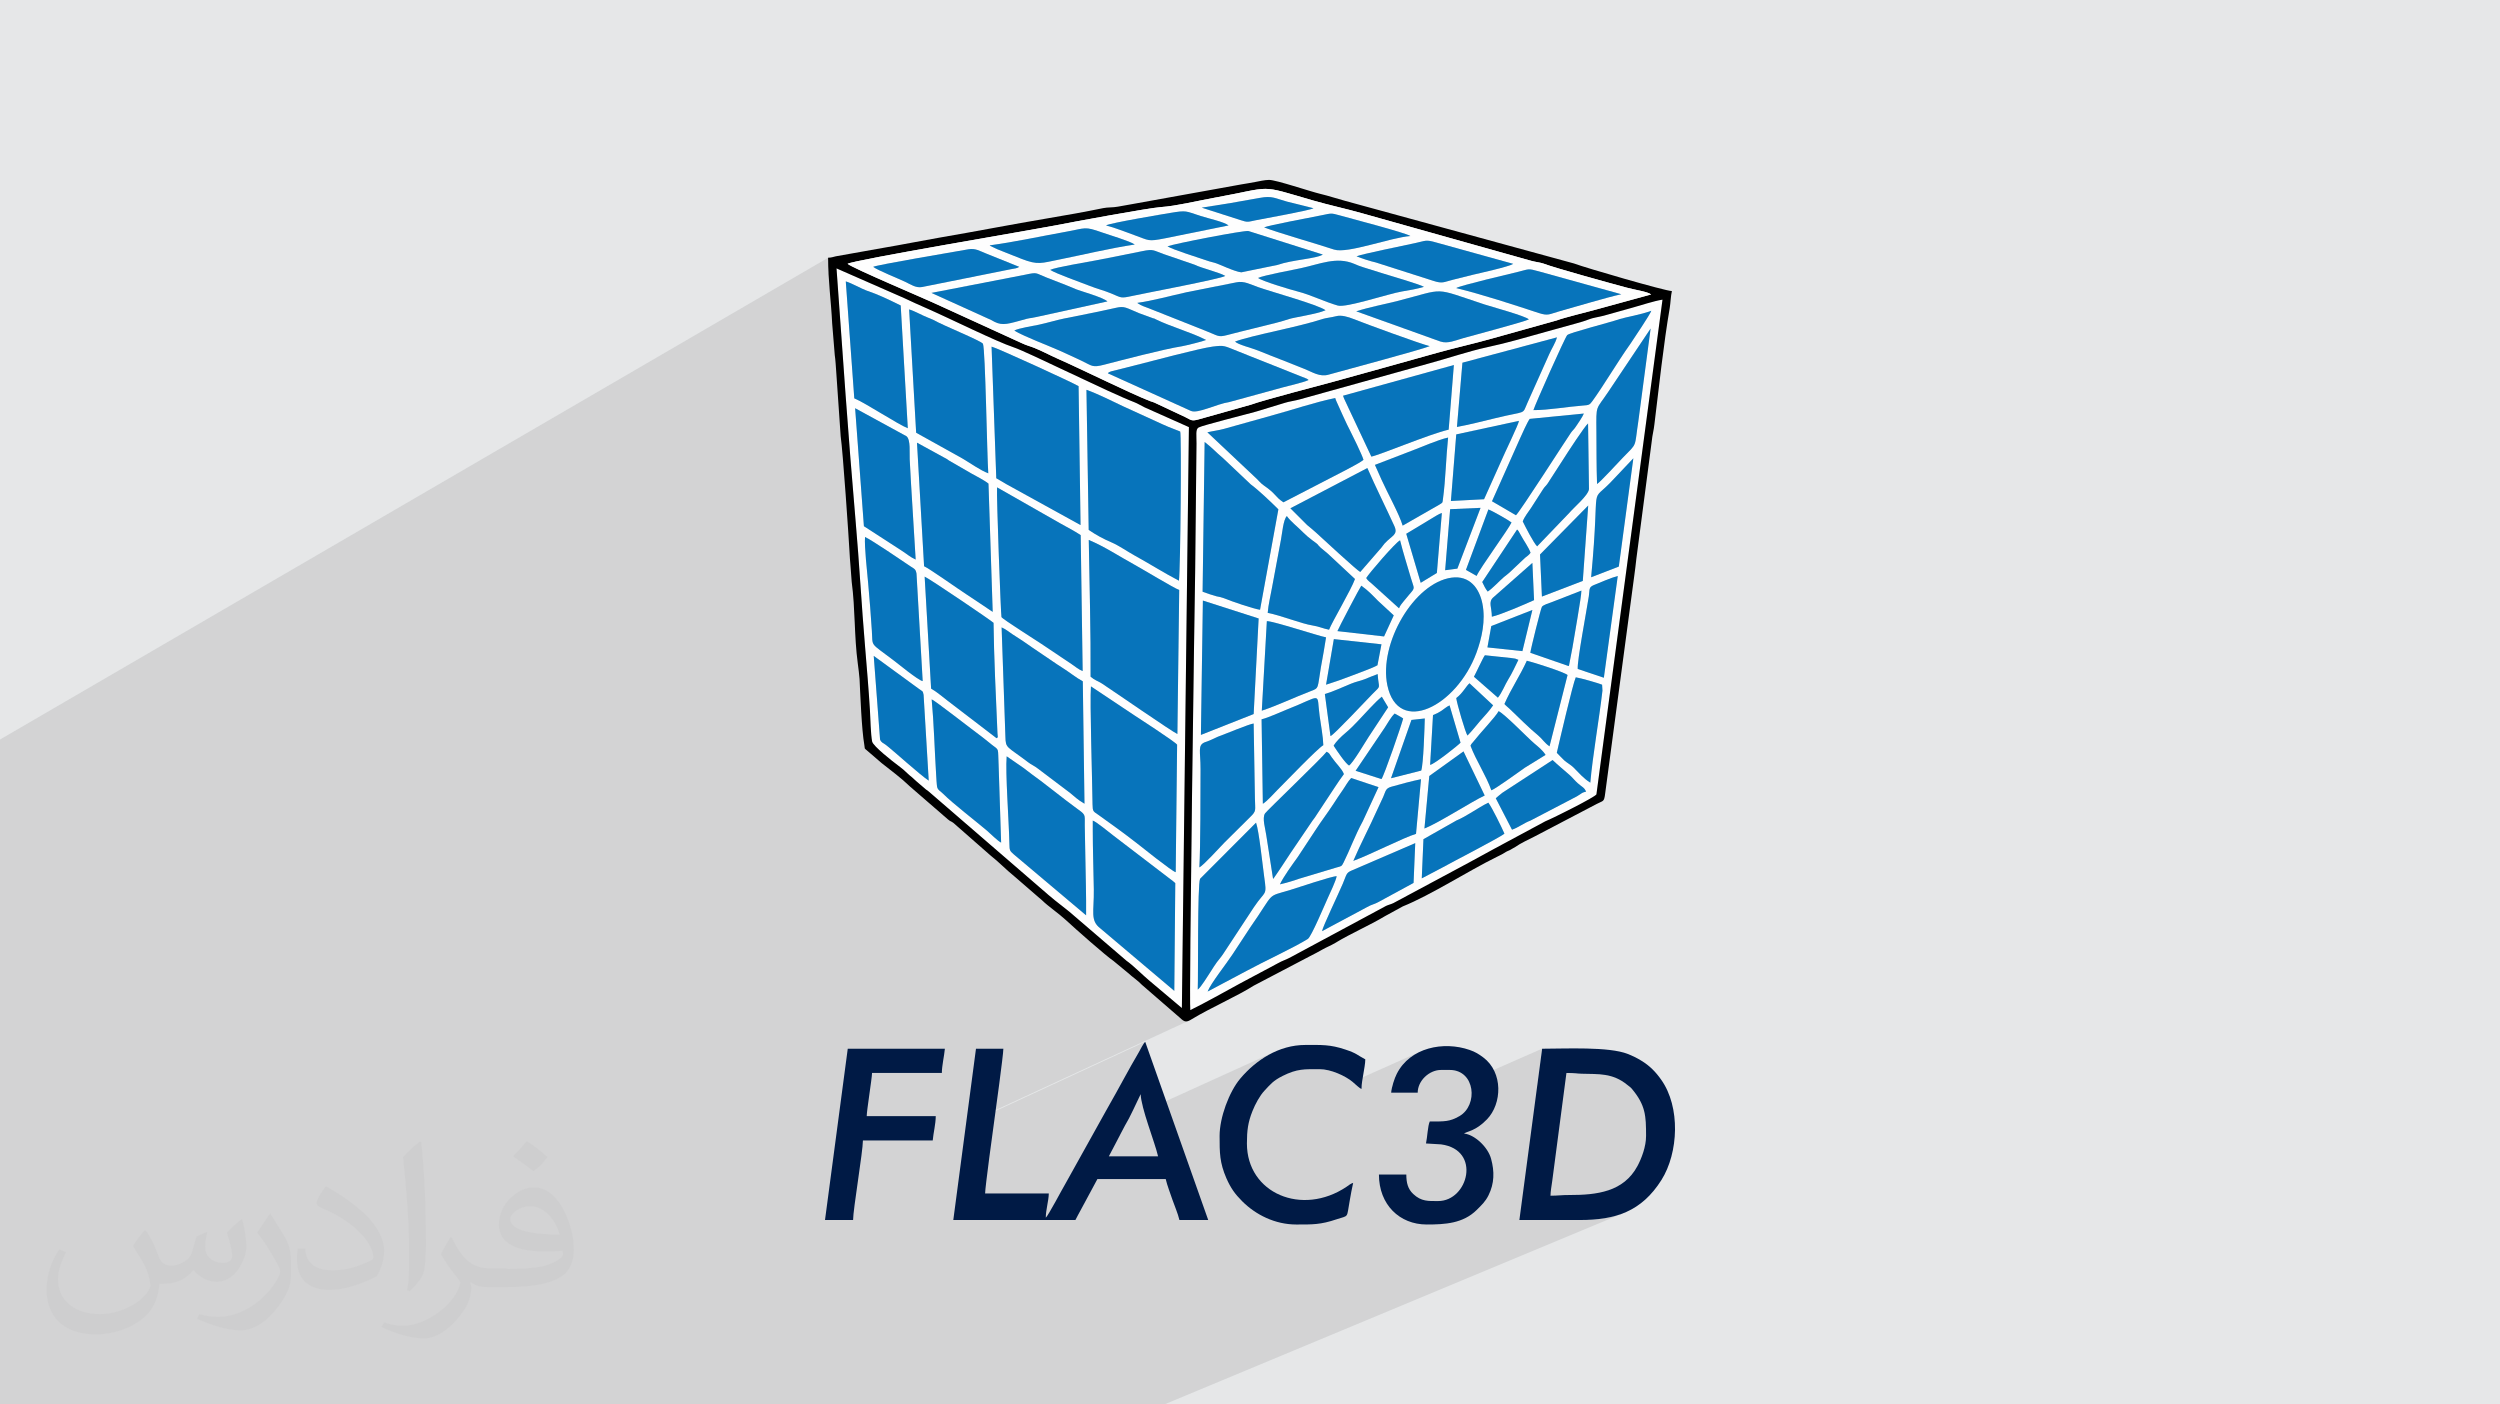 <?xml version="1.0" encoding="UTF-8"?>
<!DOCTYPE svg PUBLIC "-//W3C//DTD SVG 1.1//EN" "http://www.w3.org/Graphics/SVG/1.1/DTD/svg11.dtd">
<!-- Creator: CorelDRAW 2018 (64-Bit) -->
<svg xmlns="http://www.w3.org/2000/svg" xml:space="preserve" width="356px" height="200px" version="1.1" style="shape-rendering:geometricPrecision; text-rendering:geometricPrecision; image-rendering:optimizeQuality; fill-rule:evenodd; clip-rule:evenodd"
viewBox="0 0 356 200"
 xmlns:xlink="http://www.w3.org/1999/xlink">
 <rect x="0" y="0" width="356" height="200" fill="#808080" stroke="none"/>
 <defs>
  <style type="text/css">
   <![CDATA[
    .fil5 {fill:black}
    .fil3 {fill:#001A45}
    .fil6 {fill:#0774BB}
    .fil0 {fill:#E6E7E8}
    .fil4 {fill:#FEFEFE}
    .fil2 {fill:#373435;fill-opacity:0.031}
    .fil1 {fill:#2B2A29;fill-opacity:0.102}
   ]]>
  </style>
 </defs>
 <g id="Layer_x0020_1">
  <g id="surface1">
   <path class="fil0" d="M0 0l356 0 0 200 -356 0 0 -200zm0 0z"/>
   <path class="fil1" d="M12.88 200l-12.88 0 0 -94.69 117.93 -68.61 0 0.61 0.01 0.6 0.03 0.59 0.01 0.38 1.14 -0.66 0.25 0.11 1.33 -0.76 0.12 -0.06 0.28 -0.08 0.4 -0.1 0.52 -0.12 0.64 -0.13 0.73 -0.15 0.83 -0.17 0.92 -0.17 0.99 -0.19 1.07 -0.2 1.13 -0.21 1.17 -0.21 1.21 -0.22 1.25 -0.22 1.28 -0.23 1.29 -0.23 1.31 -0.23 1.3 -0.23 1.29 -0.23 1.27 -0.22 1.24 -0.22 1.21 -0.21 1.16 -0.2 1.11 -0.2 1.05 -0.18 0.98 -0.17 0.9 -0.16 0.8 -0.14 0.72 -0.13 0.61 -0.11 0.5 -0.09 0.36 -0.07 0.53 -0.11 0.72 -0.13 0.86 -0.16 0.98 -0.19 1.07 -0.19 1.15 -0.21 1.19 -0.22 1.22 -0.22 1.21 -0.21 1.17 -0.21 1.11 -0.19 1.02 -0.17 0.92 -0.14 0.78 -0.12 0.61 -0.08 0.43 -0.05 0.4 -0.03 0.44 -0.05 0.44 -0.06 0.47 -0.07 0.48 -0.07 0.49 -0.09 0.49 -0.09 0.5 -0.09 1 -0.2 0.49 -0.1 0.48 -0.1 0.47 -0.09 0.46 -0.09 0.44 -0.09 0.42 -0.08 1.54 -0.29 1.29 -0.25 1.08 -0.22 0.91 -0.19 0.77 -0.14 0.67 -0.11 0.59 -0.07 0.55 -0.02 0.54 0.02 0.57 0.07 0.63 0.13 0.71 0.17 0.83 0.23 0.99 0.29 1.18 0.35 1.39 0.4 0.44 0.13 0.43 0.12 0.44 0.11 0.43 0.12 0.45 0.11 0.43 0.11 0.43 0.11 0.43 0.11 0.45 0.1 0.43 0.11 0.44 0.11 0.43 0.11 0.44 0.11 0.86 0.24 0.44 0.12 20.56 5.78 0.45 0.13 0.44 0.12 0.43 0.12 0.43 0.12 0.44 0.12 0.86 0.24 0.44 0.13 0.21 0.05 0.22 0.05 0.25 0.05 0.48 0.1 0.23 0.05 0.2 0.05 0.17 0.05 0.38 0.14 0.5 0.16 0.61 0.19 0.7 0.22 0.79 0.23 0.84 0.25 0.89 0.25 0.91 0.26 0.93 0.26 0.91 0.26 0.89 0.25 0.86 0.23 0.79 0.22 0.71 0.2 0.62 0.16 0.51 0.14 0.48 0.12 0.51 0.12 0.52 0.11 0.5 0.11 0.47 0.11 0.42 0.13 0.34 0.13 0.24 0.14 -9.49 4.95 0.22 -0.06 0.6 -0.17 0.63 -0.18 0.61 -0.17 0.61 -0.17 0.58 -0.16 0.55 -0.16 0.48 -0.14 0.42 -0.13 0.34 -0.11 0.33 -0.09 0.46 -0.12 0.56 -0.12 0.63 -0.15 0.67 -0.15 0.66 -0.17 0.62 -0.19 0.55 -0.19 -0.13 0.3 -0.33 0.54 -0.44 0.72 -0.51 0.79 -0.52 0.79 -0.35 0.52 2.18 -1.13 -1.75 13.2 -0.18 1.26 -0.12 0.89 -0.1 0.63 -0.13 0.46 -0.2 0.38 -0.33 0.4 -0.49 0.51 -0.7 0.71 -0.32 0.33 -0.45 0.49 -0.54 0.57 -0.16 0.17 3.01 -1.52 -2.07 15.42 -13.56 6.67 1.26 -0.49 -0.04 0.15 1.8 -0.89 0.2 -0.08 0.2 -0.08 0.19 -0.08 0.2 -0.06 0.16 -0.06 4.26 -1.66 -0.01 0.1 1.54 -0.76 0.25 -0.13 0.38 -0.15 0.41 -0.17 0.45 -0.19 0.47 -0.19 0.46 -0.18 0.44 -0.16 0.42 -0.15 0.37 -0.1 -1.98 14.49 -1.34 0.64 0.3 0.09 0.45 0.15 0.34 0.11 0.05 0.84 -0.09 0.78 -0.1 0.8 -0.11 0.82 -0.11 0.83 -0.13 0.84 -0.12 0.85 -0.13 0.86 -0.12 0.85 -0.13 0.86 -0.12 0.85 -0.11 0.84 -0.11 0.82 -0.1 0.81 -0.1 0.79 -0.08 0.77 -0.07 0.74 -1.19 0.56 0.01 0 0.14 0.11 0.13 0.12 0.1 0.13 0.11 0.16 0.1 0.21 -0.96 0.44 -0.04 0.03 -0.07 0.05 -0.08 0.04 -0.08 0.05 -0.08 0.05 -6.63 3.46 -0.82 0.38 -0.16 0.09 -0.32 0.18 -0.33 0.19 -0.32 0.17 -0.33 0.15 -1.42 0.67 0.01 0.02 -0.16 0.12 -0.3 0.19 -0.42 0.24 -0.52 0.3 -0.59 0.33 -0.68 0.36 -0.71 0.38 -0.74 0.4 -0.74 0.4 -0.74 0.39 -0.71 0.37 -0.66 0.35 -0.6 0.32 -0.52 0.27 -0.41 0.23 -0.3 0.16 -2.97 1.56 -1.16 0.54 -0.01 0.09 18.75 -8.75 0.3 -0.13 0.38 -0.18 -19.43 9.07 0 0.01 -4.93 2.68 -0.23 0.13 -2.13 0.99 -5.74 3.07 -1.8 0.85 -0.1 0.13 41.33 -19.25 0.25 -0.11 -41.58 19.37 -0.01 0.01 -0.11 0.1 -0.37 0.23 -0.43 0.25 -0.48 0.26 -0.53 0.29 -0.56 0.29 -0.59 0.3 -0.61 0.31 -0.63 0.31 -0.61 0.32 -0.62 0.31 -0.62 0.3 -0.58 0.29 -0.56 0.29 -0.52 0.27 -0.47 0.25 -0.42 0.22 19.74 -9.19 0.25 -0.1 0.13 -0.05 0.13 -0.04 0.12 -0.05 0.14 -0.05 0.13 -0.05 0.14 -0.06 -21.98 10.23 -2.37 1.26 40.57 -18.88 0.14 -0.06 0.17 -0.07 -41.08 19.11 -1.91 1.01 -2.5 1.16 0.01 0.59 12.99 -6.04 0.24 -0.1 0.23 -0.1 0.23 -0.1 0.24 -0.1 -13.93 6.47 0 0.15 30.29 -14.06 0.76 -0.33 0.79 -0.36 -31.84 14.79 0.01 0.38 0.02 0.29 -1.79 0.82 0.31 0.27 0.24 0.21 0.2 0.16 0.19 0.1 0.18 0.05 0.19 0 0.2 -0.06 0.24 -0.11 -31.9 14.76 -0.02 0.14 25.54 -11.82 -0.11 0.11 -0.12 0.15 -0.12 0.19 -0.12 0.22 -0.12 0.22 -0.12 0.22 -0.11 0.19 -0.09 0.17 -0.27 0.46 -0.27 0.46 -0.27 0.48 -0.27 0.49 -0.28 0.49 -0.27 0.5 -0.28 0.5 -0.28 0.51 -0.27 0.5 -0.29 0.51 -0.26 0.5 -0.29 0.5 -0.27 0.49 -0.27 0.49 -0.54 0.94 -0.21 0.38 4.85 -2.22 0.03 0.4 0.07 0.46 0.11 0.51 0.13 0.55 0.14 0.5 18.36 -8.34 -0.59 0.31 -0.58 0.34 -0.56 0.36 -0.54 0.4 -0.52 0.42 -0.5 0.44 -0.47 0.45 -0.46 0.48 -0.43 0.49 -0.3 0.37 -0.29 0.42 -0.28 0.45 -0.27 0.48 -0.25 0.5 -0.25 0.52 -0.18 0.42 8.57 -3.86 0.66 -0.25 0.61 -0.17 0.59 -0.11 0.59 -0.07 0.63 -0.02 0.7 -0.01 0.78 0 0.6 0.04 0.63 0.12 0.64 0.18 0.64 0.23 0.62 0.28 0.58 0.3 0.52 0.33 0.45 0.33 9.43 -4.21 -0.64 0.35 -0.61 0.42 -0.56 0.48 -0.5 0.54 -0.45 0.61 -0.39 0.68 -0.13 0.26 -0.12 0.31 -0.13 0.34 -0.11 0.35 -0.11 0.37 -0.08 0.36 -0.06 0.29 5.82 -2.58 0.62 -0.2 0.64 -0.07 1.19 0 0.65 0.05 0.58 0.17 0.5 0.25 0.42 0.34 0.35 0.4 0.22 0.37 10.46 -4.6 -0.7 5.26 4.16 -1.81 0.44 0 0.35 0.01 0.27 0.02 0.23 0.02 0.2 0.02 0.19 0.01 0.22 0.02 0.25 0.01 0.45 0.01 0.43 0.01 0.43 0.01 0.42 0.01 0.41 0.01 0.41 0.03 0.41 0.04 0.41 0.05 0.4 0.08 0.39 0.1 0.39 0.12 0.4 0.15 0.39 0.19 0.39 0.22 0.39 0.26 0.4 0.3 0.09 0.07 0.08 0.07 0.09 0.06 0.08 0.06 0.07 0.06 0.08 0.07 0.07 0.08 0.08 0.08 0.34 0.43 0.31 0.41 0.26 0.39 0.23 0.39 0.19 0.39 0.17 0.38 0.13 0.37 0.12 0.39 0.08 0.39 0.07 0.39 0.05 0.42 0.04 0.42 0.02 0.45 0.01 0.47 0.01 0.49 0 0.53 -0.03 0.58 -0.08 0.59 -0.13 0.59 -0.16 0.57 -0.19 0.54 -0.2 0.52 -0.22 0.47 -0.21 0.42 -0.39 0.66 -0.43 0.58 -0.47 0.52 -0.51 0.45 -0.53 0.39 -0.57 0.34 -0.59 0.28 -10.66 4.48 5.97 0 0.92 -0.02 0.91 -0.04 0.86 -0.08 0.84 -0.12 0.81 -0.15 0.78 -0.2 0.75 -0.25 0.74 -0.29 -65.8 27.42 -152.93 0zm0 0z"/>
   <path class="fil2" d="M20.85 175.32c0.68,1.06 1.16,2.02 1.55,3.08 0.29,0.67 0.48,1.82 2.01,1.82 0.48,0 1.06,-0.1 1.64,-0.48 0.67,-0.29 1.15,-0.86 1.34,-1.63l0.59 -2.02 1.44 -0.67 0.09 0.1c-0.19,0.76 -0.29,1.53 -0.29,2.01 0,1.73 1.44,2.31 2.6,2.31 0.67,0 1.25,-0.39 1.25,-0.96 0,-0.77 -0.39,-2.21 -0.77,-3.36 0.67,-0.68 1.34,-1.35 2.12,-1.92l0.09 0.09c0.38,1.44 0.57,2.88 0.57,3.84 0,0.96 -0.38,1.92 -0.77,2.59 -0.67,1.35 -1.92,2.41 -3.45,2.41 -1.16,0 -2.41,-0.58 -3.27,-1.64l-0.09 0c-0.88,1.06 -2.13,1.92 -4.14,1.92l-0.67 0c-0.1,1.35 -0.39,2.31 -0.87,3.17 -1.25,2.4 -4.81,4.04 -8.17,4.04 -4.72,0 -7.02,-2.69 -7.02,-6.34 0,-2.21 0.77,-4.32 1.82,-5.76l0.96 0.38c-0.67,1.35 -1.15,2.59 -1.15,3.84 0,3.36 2.79,4.99 5.97,4.99 2.97,0 6.53,-1.82 7.21,-4.03 -0.29,-2.4 -1.16,-3.45 -2.51,-5.66 0.38,-0.67 0.97,-1.44 1.64,-2.21l0.1 0 0.18 0.09zm54.24 -12.77c0.96,0.58 1.91,1.35 2.88,2.21 -0.58,0.77 -1.16,1.44 -2.02,2.02 -0.96,-0.77 -1.93,-1.44 -2.89,-2.11 0.68,-0.77 1.35,-1.44 1.93,-2.12l0.1 0zm0.47 9.22c-1.64,0 -2.89,1.06 -2.89,1.83 0,1.63 3.18,2.2 7.02,2.2 -0.48,-1.92 -2.11,-4.03 -4.13,-4.03zm-3.56 8.93c2.11,0 3.95,-0.1 5.29,-0.38 1.54,-0.39 2.88,-1.16 2.88,-1.73 0,-0.19 0,-0.29 -0.09,-0.48 -0.87,0.09 -1.83,0.09 -2.79,0.09 -2.78,0 -5,-0.67 -5.86,-2.2 -0.2,-0.48 -0.39,-0.96 -0.39,-1.54 0,-1.54 0.67,-3.07 1.84,-4.03 0.95,-0.87 2.01,-1.35 3.17,-1.35 1.91,0 3.55,1.54 4.6,4.04 0.58,1.34 1.06,2.88 1.06,4.89 0,1.35 -0.37,2.4 -1.15,3.27 -1.54,1.44 -4.32,2.01 -8.65,2.01l-2.4 0c-1.06,0 -1.83,-0.19 -2.4,-0.67l-0.11 0c0,0.29 0.11,0.48 0.11,0.67 0,0.96 -0.29,2.21 -0.97,3.17 -1.92,2.88 -4.04,4.13 -5.77,4.13 -1.83,0 -4.04,-0.67 -6.05,-1.63l0.38 -0.67c0.67,0.28 1.54,0.48 2.78,0.48 3.28,0 7.5,-3.17 8.08,-6.15 -0.1,-0.29 -0.38,-0.57 -0.67,-0.96 -0.96,-1.15 -1.54,-2.11 -2.11,-3.07 0.48,-0.96 0.96,-1.73 1.34,-2.4l0.19 0c1.35,2.78 2.69,4.42 5.48,4.42l2.5 0 -0.29 0.09zm-14.03 2.98c0.28,-1.35 0.28,-2.79 0.28,-4.13l0 -2.02c0,-3.74 -0.48,-9.22 -0.86,-12.77 0.67,-0.77 1.63,-1.63 2.41,-2.21l0.19 0.1c0.48,4.51 0.67,9.7 0.67,14.5 0,1.25 -0.09,2.49 -0.19,3.36 -0.1,1.15 -0.77,2.01 -2.11,3.36l-0.3 -0.1 -0.09 -0.09zm-14.52 -5.96c0.09,1.73 0.97,3.17 3.94,3.17 1.92,0 3.46,-0.48 5.29,-1.34 0.29,-0.1 0.48,-0.29 0.48,-0.48 0,-1.15 -0.86,-2.59 -2.31,-3.94 -1.35,-1.25 -3.27,-2.4 -4.99,-3.07 -0.58,-0.29 -0.77,-0.48 -0.77,-0.77 0,-0.48 0.67,-1.54 1.25,-2.3l0.19 0c1.92,1.05 4.13,2.59 5.77,4.22 1.44,1.54 2.4,3.17 2.4,4.9 0,1.25 -0.38,2.49 -1.06,3.65 -2.11,1.05 -4.42,1.92 -6.73,1.92 -2.78,0 -4.62,-1.35 -4.62,-4.32 0,-0.29 0,-0.87 0.1,-1.54l0.97 0 0.09 -0.1zm-5 -4.99l1.73 2.79c0.67,1.05 1.25,2.11 1.25,3.93l0 2.31c0,1.82 -1.15,3.74 -3.07,5.76 -1.44,1.34 -2.79,1.92 -4.05,1.92 -1.82,0 -3.84,-0.58 -6.24,-1.63l0.29 -0.68c0.77,0.2 1.63,0.39 2.69,0.39 3.46,0 6.92,-2.5 8.55,-5.57 0.2,-0.39 0.29,-0.67 0.29,-0.86 0,-0.39 -0.19,-0.77 -0.38,-1.06 -0.87,-1.63 -1.82,-3.17 -2.89,-4.51 0.58,-0.87 1.16,-1.73 1.74,-2.6l0.09 0 0 -0.19zm0 0z"/>
   <path class="fil3" d="M148.81 173.51l0.04 0.03c-0.01,0 -0.05,-0.02 -0.04,-0.03zm13.62 -17.7c0.05,1.95 2.02,6.84 2.48,8.85l-7.01 0 1.15 -2.19c0.39,-0.81 0.75,-1.39 1.15,-2.2 0.21,-0.42 0.37,-0.61 0.58,-1.04 0.21,-0.42 0.38,-0.76 0.57,-1.15l1.08 -2.27zm-13.51 17.59c0,-1.12 0.41,-2.39 0.43,-3.45l-9.07 0c0,-0.86 1.16,-9.35 1.29,-10.26 0.13,-0.93 1.31,-9.48 1.31,-10.35l-3.9 0 -3.23 24.39 17.39 0c0.26,-0.49 0.48,-0.94 0.75,-1.41l2.38 -4.42 9.73 0c0.2,0.9 0.66,2.05 0.95,2.93 0.33,0.95 0.77,1.93 1,2.9l4.1 0 -8.97 -25.37c-0.27,0.21 -0.68,1.08 -0.91,1.47 -1.42,2.4 -2.96,5.35 -4.38,7.82l-6.14 11.03c-0.34,0.55 -2.41,4.49 -2.73,4.72zm0 0z"/>
   <path class="fil3" d="M220.79 170.27c0,-0.57 0.16,-1.46 0.25,-2.11l2.02 -15.37c1.32,0 1.4,0.09 2.15,0.11 2.39,0.07 4.41,-0.14 6.52,1.59 0.24,0.2 0.44,0.31 0.64,0.55 1.95,2.33 2.03,3.83 2.03,6.71 0,1.55 -0.66,3.23 -1.22,4.28 -1.98,3.7 -5.78,4.14 -9.69,4.14 -1.03,-0.01 -1.65,0.1 -2.7,0.1zm-4.43 3.46c2.89,0 5.76,0 8.64,0 5.01,0 8.74,-1.18 11.59,-5.7 2.44,-3.88 2.72,-10.39 -0.03,-14.27 -0.79,-1.13 -1.68,-2.03 -2.87,-2.74 -0.62,-0.38 -1.2,-0.66 -1.88,-0.93 -2.69,-1.08 -8.97,-0.75 -12.21,-0.75l-3.24 24.39zm0 0z"/>
   <path class="fil3" d="M198.1 155.6l3.78 0c0,-1.68 1.61,-3.24 3.35,-3.24l1.19 0c3.68,0 4.1,5.03 1.4,6.58 -1.4,0.8 -2.09,0.76 -4.22,0.76 -0.29,0.61 -0.35,2.3 -0.54,3.13l2.15 0.13c5.78,0.78 3.86,8.07 -0.41,8.07 -1.4,0 -2.4,0.08 -3.55,-1 -0.78,-0.73 -0.99,-1.62 -0.99,-2.78l-3.9 0c0,4.29 2.93,7.12 6.81,7.12 2.62,0 5.17,-0.15 7.11,-2.07 0.68,-0.68 1.23,-1.17 1.69,-2.1 0.83,-1.68 0.86,-3.37 0.36,-5.19 -0.46,-1.71 -2.4,-3.47 -3.86,-3.59 0.5,-0.35 1.66,-0.35 3.27,-2.02 2.16,-2.23 2.33,-6.68 -0.52,-8.82 -0.65,-0.48 -1.11,-0.78 -1.95,-1.07 -3.68,-1.28 -8.48,-0.37 -10.38,3.42 -0.32,0.63 -0.72,1.85 -0.79,2.67zm0 0z"/>
   <path class="fil3" d="M173.67 161.75c0,2.41 0,3.8 0.97,6.04 0.62,1.4 1.22,2.24 2.25,3.27 1.92,1.92 4.67,3.31 7.7,3.31 2.33,0 3.45,0.03 5.73,-0.74 1.81,-0.6 1.41,-0.07 1.88,-2.66 0.16,-0.89 0.3,-1.72 0.49,-2.53 -0.36,0.1 -0.64,0.35 -0.95,0.56 -6.32,4.24 -14.18,0.94 -14.18,-6.17 0,-1.82 0.15,-3.02 0.79,-4.61 0.4,-1.01 1.05,-2.21 1.72,-2.92 0.86,-0.92 1.22,-1.4 2.56,-2.08 2.09,-1.04 3.07,-0.97 5.3,-0.97 1.53,0 3.61,0.92 4.68,1.81 0.46,0.38 0.98,0.92 1.27,1 0,-0.77 0.15,-1.39 0.26,-2.11 0.1,-0.61 0.28,-1.54 0.28,-2.1 -1.25,-0.66 -1.17,-0.84 -2.82,-1.39 -2.21,-0.75 -3.47,-0.66 -5.72,-0.66 -3.77,0 -7.03,2.14 -9.26,4.78 -1.61,1.9 -2.95,5.59 -2.95,8.17zm0 0z"/>
   <path class="fil3" d="M117.48 173.73l4 0c0,-1.5 1.4,-9.77 1.4,-11.33l9.94 0c0.09,-1.06 0.43,-2.35 0.43,-3.46l-9.83 0c0,-0.8 0.74,-5.32 0.76,-6.15l9.94 0c0,-1.02 0.34,-2.43 0.43,-3.45l-13.83 0 -3.24 24.39zm0 0z"/>
   <path class="fil4" d="M170.56 140.92c0.08,-2.14 -0.05,-14.97 0.33,-15.78l7.97 -7.99c0.43,1.21 0.93,6.05 1.15,7.63 0.42,2.97 0.23,1.88 -1.46,4.41l-4.34 6.6c-0.3,0.47 -0.54,0.71 -0.93,1.23 -0.29,0.38 -0.59,0.89 -0.86,1.3 -0.35,0.52 -1.38,2.24 -1.86,2.6zm1.4 0.28c0.44,-1.15 2.7,-3.99 3.54,-5.28l2.57 -3.91c3.58,-5.12 2.14,-4.22 5.66,-5.28 1.08,-0.33 5.96,-1.98 6.61,-1.96 -0.09,0.6 -0.95,2.43 -1.27,3.12 -0.38,0.83 -2.34,5.5 -2.83,5.81 -1.8,1.15 -6.51,3.34 -8.61,4.49l-5.67 3.01zm16.3 -8.6c0.06,-0.55 2.38,-5.4 2.95,-6.75 0.58,-1.38 0.47,-1.54 1.27,-1.89l9.05 -3.9 -0.24 5.67 -4.93 2.68c-0.68,0.39 -1,0.36 -1.69,0.76l-6.41 3.43zm19.13 -15.76c1.47,-0.6 3.05,-1.81 4.55,-2.54 0.53,0.7 1.91,3.53 2.29,4.41 -0.46,0.46 -7.58,4.12 -8.8,4.81l-2.97 1.56 0.24 -5.58 4.69 -2.66zm-36.6 6.68c0.16,-2.93 0.17,-10.71 0.17,-14.02 0,-2.55 -0.46,-3.38 0.63,-3.81 0.22,-0.08 0.37,-0.13 0.63,-0.23l1.18 -0.54c0.88,-0.31 4.58,-1.86 5.12,-1.89l0.18 10.64c0.02,1.8 0.27,1.76 -0.72,2.72l-3.61 3.58c-0.68,0.7 -2.95,3.21 -3.58,3.55zm37.61 -16.52l3.02 6.28c-1.8,0.83 -6.53,3.89 -8.58,4.7l0.69 -7.48 4.87 -3.5zm4.6 6.67c0.22,-0.19 0.66,-0.57 0.94,-0.78l7.15 -4.66c0.78,0.74 1.64,1.45 2.43,2.14 0.43,0.38 0.72,0.78 1.14,1.15 0.71,0.63 0.92,0.58 1.2,1.21 -0.14,0.04 -0.26,0.05 -0.42,0.12 -0.32,0.14 -0.04,0.02 -0.28,0.16 -0.22,0.14 -0.38,0.26 -0.61,0.39l-6.63 3.46c-0.88,0.32 -1.72,0.99 -2.61,1.29l-2.31 -4.48zm-30.74 12.26c0.54,-1.14 1.74,-2.77 2.54,-3.89l2.51 -3.81c0.86,-1.33 1.72,-2.44 2.58,-3.76 0.45,-0.68 0.83,-1.29 1.27,-1.9 0.45,-0.64 0.77,-1.29 1.25,-1.78l3.89 1.3 -2.23 4.83c-1.15,2.12 -1.83,4.06 -2.74,5.89 -0.31,0.61 -0.31,0.52 -1.01,0.72l-5.32 1.6c-0.76,0.28 -1.93,0.62 -2.74,0.8zm10.45 -3.34c1.05,-2.45 2.34,-4.88 3.39,-7.24 0.29,-0.65 0.58,-1.21 0.87,-1.87 0.36,-0.81 0.31,-1.2 1.13,-1.44 1.37,-0.39 2.89,-0.8 4.25,-1.08l-0.71 7.78c-1.67,0.49 -6.56,2.98 -8.93,3.85zm-11.4 2.56c-0.02,-0.02 -0.04,-0.07 -0.04,-0.09l-0.95 -6.11c-0.12,-0.91 -0.62,-2.45 -0.18,-3.12 0.24,-0.36 8.27,-8.06 8.77,-8.78 0.43,0.23 0.34,0.24 0.71,0.77 0.68,0.98 1.49,1.67 1.75,2.41 -0.45,0.6 -0.85,1.21 -1.28,1.85l-2.52 3.82c-0.24,0.36 -0.39,0.63 -0.65,0.93l-3.14 4.63c-0.84,1.27 -1.61,2.48 -2.47,3.69zm28.09 -18.96c0.18,-0.39 0.23,-0.32 0.49,-0.67 0.76,-1 3.17,-3.54 3.51,-4.25 0.84,0.37 4.12,3.78 5.1,4.61 0.51,0.43 1.19,0.97 1.59,1.62l-2.95 1.82c-0.88,0.62 -4.13,2.98 -4.77,3.22 -0.75,-2.13 -2.18,-4.24 -2.97,-6.35zm-29.75 -3.76c0.96,-0.23 2.53,-0.97 3.47,-1.34 5.36,-2.1 4.32,-2.64 4.79,0.82 0.17,1.26 0.5,3 0.53,4.2 -0.9,0.55 -5.33,5.17 -6.42,6.26 -0.68,0.67 -1.55,1.7 -2.19,2.09l-0.18 -12.03zm24.41 -0.6c0.45,-0.17 0.81,-0.36 1.21,-0.62 0.44,-0.29 0.75,-0.6 1.15,-0.76l1.56 5.31c-0.36,0.39 -3.72,3.06 -4.33,3.16l0.41 -7.09zm-1.17 0.48c-0.04,1.34 -0.19,6.53 -0.51,7.42l-4.3 1.09 2.91 -8.3 1.9 -0.21zm-5.71 1.32c0.42,-0.63 0.88,-1.51 1.42,-2.02 0.33,0.19 0.87,0.46 1.21,0.7 -0.22,0.91 -2.72,8.17 -3.09,8.63l-3.68 -1.18 4.14 -6.13zm-7.27 2.56c0.39,-0.66 1.06,-1.28 1.69,-1.82 0.74,-0.63 1.14,-1.04 1.76,-1.69 0.96,-0.99 2.43,-2.69 3.41,-3.47l0.9 1.51 -2.78 4.22c-0.5,0.77 -2.27,3.77 -2.79,4.07 -0.54,-0.33 -1.73,-2.12 -2.19,-2.82zm17.46 -6.79c0.92,-0.67 1.44,-1.75 1.89,-2.1l3.36 3.14c-0.61,0.89 -1.13,1.4 -1.85,2.22 -0.62,0.71 -1.1,1.38 -1.8,2.08 -0.29,-0.38 -1.52,-4.6 -1.6,-5.34zm14.32 7.8c0.35,-1.53 2.3,-9.9 2.7,-10.75 0.69,0.11 3.07,0.78 3.75,1.05l0.05 0.84c-0.47,4.09 -1.39,9.23 -1.73,13.11 -1.01,-0.63 -1.57,-1.35 -2.41,-2.18 -0.35,-0.34 -0.88,-0.63 -1.31,-1 -0.36,-0.33 -0.72,-0.75 -1.05,-1.07zm-33.03 -8.37c1.07,-0.3 2.6,-1.01 3.7,-1.46 0.75,-0.31 1.33,-0.4 1.95,-0.64 0.63,-0.25 1.26,-0.53 1.87,-0.74 0.14,2.25 0.59,1.49 -0.76,2.85 -0.98,0.99 -5.49,5.84 -5.96,5.98l-0.8 -5.99zm25.57 1.42c0.94,-2.16 2.25,-4.07 3.19,-6.16 0.98,0.22 5.28,1.6 5.8,2.03l-2.57 10.16c-0.77,-0.54 -0.97,-1.01 -1.59,-1.53 -1.38,-1.13 -2.76,-2.55 -4.1,-3.82 -0.3,-0.29 -0.48,-0.39 -0.73,-0.68zm-4.34 -3.88c0.26,-0.46 1.33,-2.8 1.56,-3.06l3.7 0.39c0.12,0.02 0.5,0.06 0.62,0.09l0.45 0.17c-0.47,0.95 -0.91,1.94 -1.44,2.78 -0.48,0.77 -0.91,1.93 -1.48,2.61l-3.41 -2.98zm-19.95 -5.36l6.78 0.74 -0.57 2.98c-0.71,0.42 -2.73,1.11 -3.65,1.48 -1.19,0.47 -2.47,0.91 -3.67,1.29l1.11 -6.49zm-9.54 -2.56c0.98,0 7.08,2.04 8.43,2.31 -0.21,1.45 -0.48,2.81 -0.73,4.23 -0.52,3.07 -0.22,2.97 -1.46,3.43 -2.31,0.88 -4.67,2.02 -6.96,2.78l0.72 -12.75zm-9.11 -2.93l7.94 2.55 -0.71 13.61 -7.51 2.97 0.28 -19.13zm35.4 -3.26c2.62,-0.36 3.97,1.56 4.4,3.68 0.49,2.42 -0.09,4.96 -0.84,7 -2.82,7.67 -11.17,11.87 -12.69,4.65 -1.24,-5.94 3.79,-14.58 9.13,-15.33zm-16.24 7.61c0.13,-0.37 3.21,-6.24 3.4,-6.47 1.02,0.73 1.58,1.35 2.37,2.15l2.25 2.08 -1.38 3 -6.64 -0.76zm27.76 -3.01l-1.42 5.86 -4.98 -0.53 0.55 -3.04 5.85 -2.29zm-5.77 0.96c0,-1.37 -0.57,-2.11 0.25,-2.79l5.52 -4.87 0.24 5.3c-1.25,0.57 -4.74,2.08 -6.01,2.36zm5.48 5.14c0.05,-0.52 1.5,-6.36 1.65,-6.55 0.18,-0.27 0.97,-0.51 1.36,-0.65l4.26 -1.66c0.01,0.85 -1.01,6.45 -1.27,8.09l-0.49 2.56c-0.01,-0.02 -0.03,0.07 -0.05,0.1l-5.46 -1.89zm6.75 2.3c-0.11,-1.07 1.25,-8.21 1.58,-10.36 0.15,-0.94 -0.07,-1.26 0.72,-1.59 0.92,-0.37 2.49,-1.06 3.4,-1.29l-1.98 14.49 -3.72 -1.25zm-44.15 -7.99c0.09,-1.16 0.43,-2.55 0.63,-3.68l1.27 -6.8c0.14,-0.68 0.32,-2.84 0.83,-3.3 0.5,0.74 1.52,1.51 2.36,2.37 0.34,0.34 0.85,0.78 1.24,1.06 1.25,0.9 0.51,0.43 1.22,1.08 0.46,0.41 0.89,0.7 1.32,1.13l3.56 3.32c-0.55,1.54 -3.31,6.19 -3.69,7.22 -0.84,-0.16 -1.47,-0.47 -2.33,-0.6 -1.64,-0.26 -4.5,-1.43 -6.41,-1.8zm14.03 -4.96c0.39,-0.66 4.14,-5.04 4.82,-5.37 0.44,1.78 1.02,3.57 1.54,5.37 0.45,1.58 0.69,1.3 -0.24,2.36l-0.78 0.94c-0.35,0.46 -0.47,0.53 -0.67,1.01l-3.57 -3.23c-0.42,-0.43 -0.81,-0.59 -1.1,-1.08zm21.48 -6.9c0.11,0.08 0.08,0.05 0.21,0.22l0.31 0.55c0.41,0.78 1.15,1.79 1.4,2.53 -0.27,0.38 -0.42,0.42 -0.78,0.72l-2.21 2.09c-0.29,0.27 -0.5,0.4 -0.8,0.65 -0.61,0.52 -1.65,1.65 -2.31,2.07 -0.31,-0.38 -0.54,-0.85 -0.78,-1.36l4.96 -7.47zm-12.03 -1.66c0.17,-0.1 0.41,-0.25 0.62,-0.37 0.38,-0.21 0.31,-0.18 0.7,-0.33l-0.71 8.54 -2.3 1.4 -2.06 -6.98 3.75 -2.26zm7.95 -1.21c0.42,0.14 2.89,1.53 3.29,1.86 -0.42,0.95 -4.5,6.5 -4.97,7.61l-1.52 -0.86 3.2 -8.61zm14.21 -0.55l-0.77 10.73 -5.82 2.23 -0.27 -5.99 6.86 -6.97zm-54.62 -9.05c1.16,0.89 1.55,1.41 2.65,2.33l3.91 3.7c1.09,0.8 2.92,2.54 3.94,3.56l-2.61 14.3c-0.93,-0.13 -4.04,-1.19 -5.15,-1.65l-0.57 -0.17c-0.25,-0.05 -0.25,-0.04 -0.49,-0.1 -0.56,-0.15 -1.39,-0.43 -1.97,-0.65l0.29 -21.32zm39.29 9.38l-3.3 8.65 -1.74 0.23 0.71 -8.69 4.33 -0.19zm-16.12 -5.67c1.18,2.71 2.57,5.47 3.84,8.25 0.57,1.27 -0.3,1.31 -1.4,2.51 -0.25,0.29 -0.36,0.51 -0.64,0.8l-2.81 3.24c-0.41,-0.17 -5.42,-4.8 -6.32,-5.63 -0.42,-0.4 -0.8,-0.67 -1.25,-1.06l-2.38 -2.38 10.96 -5.73zm22.13 7.6c0.22,-0.63 0.81,-1.36 1.17,-1.9l1.69 -2.63c0.32,-0.49 0.32,-0.38 0.64,-0.8l2.26 -3.5c0.61,-0.97 3.07,-4.74 3.54,-5.12l0.13 9.35c-0.09,0.89 -2.16,2.61 -2.81,3.39l-4.57 4.76c-0.48,-0.45 -1.65,-2.73 -2.05,-3.55zm9.74 7.95c1.4,-14.81 -0.5,-9.92 3.25,-14.02l2.76 -2.92 -2.07 15.42 -3.94 1.52zm-25.64 -17.98c1.41,-0.52 3.86,-1.61 5.27,-1.91 -0.3,2.81 -0.35,5.95 -0.73,8.72 -0.09,0.65 0,0.49 -0.5,0.82l-5.24 3c-0.46,-1.59 -2.22,-4.78 -3,-6.52 -0.32,-0.71 -0.67,-1.5 -0.95,-2.13l5.15 -1.98zm-29.01 -2.66c0.81,-0.19 1.56,-0.27 2.37,-0.49l6.76 -1.89c3.03,-0.83 6.1,-1.88 9.07,-2.5 0.12,0.4 0.33,0.78 0.51,1.21 0.16,0.39 0.3,0.7 0.49,1.09 0.35,0.73 0.64,1.43 1.02,2.14 0.33,0.63 1.84,3.71 2.01,4.36 -0.03,0.02 -0.07,0.05 -0.09,0.07 -0.64,0.49 -2,1.13 -2.76,1.56l-8.55 4.42c-1.27,-0.85 -0.97,-1.15 -2.8,-2.41 -0.48,-0.32 -0.85,-0.84 -1.33,-1.25l-6.7 -6.31zm44.37 -1.63c-0.02,0.43 -2.14,4.78 -2.49,5.63l-2.48 5.53 -4.72 0.25 0.76 -9.48 8.93 -1.93zm9.24 -1.04c-0.21,0.51 -0.82,1.39 -1.14,1.86 -0.29,0.44 -0.43,0.49 -0.7,0.87 -0.58,0.82 -7.31,11.34 -7.83,11.75l-3.41 -1.99 3.99 -8.94c0.3,-0.66 1.03,-2.31 1.38,-2.79l7.71 -0.76zm-18.51 -6.91l-0.74 9.2c-2.79,0.65 -9.78,3.61 -11.01,3.84l-3.53 -7.51c-0.16,-0.39 -0.34,-0.65 -0.5,-1.16l15.78 -4.37zm14.68 -3.94c-0.23,0.84 -0.76,1.6 -1.12,2.43l-3.07 6.86c-0.81,1.82 -0.01,1.1 -4.55,2.21 -1.83,0.45 -3.67,0.91 -5.5,1.26l0.78 -9.15 13.46 -3.61zm5.71 20.88c-0.09,-2.47 -0.07,-4.98 -0.09,-7.47 -0.03,-3.96 -0.11,-2.95 1.72,-5.7l6 -8.97 -1.75 13.2c-0.6,3.92 -0.06,2.98 -2.25,5.24 -0.62,0.64 -3.22,3.48 -3.63,3.7zm-9.06 -10.52c0.26,-0.85 4.49,-10.34 4.81,-10.68 0.32,-0.34 5.94,-1.76 7.5,-2.29 0.66,-0.23 3.14,-0.65 4.48,-1.18 -0.08,0.39 -2.71,4.31 -2.97,4.69 -1.89,2.66 -3.84,6 -5.46,8.22 -0.37,0.5 -0.46,0.53 -1.32,0.59 -2.18,0.16 -4.92,0.66 -7.04,0.65zm-48.86 85.44c2.33,-1.15 4.75,-2.53 7.09,-3.8l5.36 -2.86c0.72,-0.41 1.25,-0.53 1.95,-0.93l13.48 -7.25c0.34,-0.16 0.67,-0.22 1.04,-0.4l10.78 -5.78c1.22,-0.65 2.42,-1.31 3.63,-1.98l7.21 -3.88c1.32,-0.55 7.07,-3.44 7.29,-3.84l9.41 -70.45c-1.27,0.2 -2.96,0.78 -4.24,1.13 -1.43,0.4 -2.74,0.77 -4.15,1.16 -0.68,0.18 -1.54,0.29 -2.1,0.52 -0.62,0.25 -1.23,0.41 -1.97,0.62 -1.37,0.38 -2.77,0.77 -4.15,1.15 -2.85,0.79 -5.44,1.57 -8.35,2.19 -2.63,0.57 -5.51,1.56 -8.21,2.29l-18.48 5.14c-0.63,0.18 -1.57,0.31 -2.12,0.49l-4.07 1.24c-1.13,0.33 -7.7,1.97 -8.23,2.28 -0.45,0.27 -0.28,1.12 -0.29,2.29l-0.19 18.28c-0.06,3.06 -0.9,61.04 -0.69,62.39zm0 0z"/>
   <path class="fil4" d="M155.61 118.13l0 -1.28c0.5,0.16 2.42,1.74 2.94,2.14l8.08 6.18c0.34,0.27 0.35,0.22 0.73,0.59l-0.14 15.34 -10.52 -8.89c-1.5,-1.15 -0.89,-2.36 -0.94,-5.59 -0.04,-2.8 -0.15,-5.68 -0.15,-8.49zm-12.26 -10.43l2.39 1.65c0.82,0.65 1.65,1.24 2.47,1.85 1.62,1.22 3.22,2.53 4.81,3.69 1.69,1.24 1.43,0.93 1.45,2.67 0.02,1.44 0.06,2.87 0.08,4.31 0.04,2.8 0.14,5.71 0.11,8.47l-10.31 -8.69c-0.57,-0.51 -0.59,-0.55 -0.61,-1.49 -0.07,-3.28 -0.59,-10.15 -0.39,-12.46zm12 -9.96l6.13 4.09c0,0 6.01,3.89 6.14,4.22l-0.2 18.15c-0.52,-0.11 -5.14,-3.82 -5.5,-4.1 -1.85,-1.44 -3.59,-2.7 -5.56,-4.1 -0.66,-0.46 -0.77,-0.42 -0.78,-1.45 -0.05,-3.84 -0.4,-14.57 -0.23,-16.81zm-22.68 1.85c0.52,0.2 5.69,4.26 7.23,5.39l1.35 1.08c1.1,0.84 0.82,0.38 0.95,2.84l0.36 11.09c-0.5,-0.25 -1.49,-1.25 -2.02,-1.71 -1.46,-1.24 -4.92,-3.92 -6.19,-5.2 -0.47,-0.48 -0.76,-0.51 -0.9,-1 -0.06,-0.25 -0.12,-1.39 -0.14,-1.71 -0.22,-3.47 -0.32,-7.42 -0.64,-10.78zm-8.25 -6.19l6.4 4.67c0.54,0.41 0.59,0.25 0.7,0.89l0.73 12.2c-1.18,-0.76 -5.21,-4.42 -6.12,-5.1 -0.34,-0.25 -0.67,-0.33 -0.81,-0.77l-0.9 -11.89zm30.01 21.05c-1.06,-0.62 -1.32,-0.96 -2.04,-1.53l-4.59 -3.47c-0.53,-0.42 -0.9,-0.52 -1.4,-0.91 -3.09,-2.35 -3.18,-1.93 -3.23,-3.64l-0.54 -15.56c0.57,0.25 1.06,0.65 1.56,0.99 0.52,0.34 0.97,0.62 1.48,0.96 0.97,0.66 1.85,1.3 2.82,1.93 0.97,0.64 1.86,1.29 2.85,1.91 1,0.63 1.88,1.37 2.85,1.89l0.24 17.43zm-22.76 -32.34c0.9,0.43 9.5,6.27 9.81,6.58 0.04,4.41 0.35,11.01 0.56,15.76 0.02,0.46 0.14,0.54 -0.13,0.67l-4.65 -3.56c-0.8,-0.63 -1.49,-1.14 -2.28,-1.75 -0.74,-0.56 -1.61,-1.32 -2.39,-1.75l-0.92 -15.95zm23.37 -5.22c2.26,0.94 4.33,2.33 6.45,3.49 1.23,0.68 5.62,3.33 6.43,3.64l-0.26 20.5c-0.75,-0.32 -9.1,-6.11 -10.75,-7.19 -0.59,-0.38 -0.99,-0.43 -1.61,-0.97 0.04,-6.24 -0.16,-13.16 -0.26,-19.47zm-25.37 3.77c0.53,0.35 0.73,0.36 0.84,1.04l0.88 15.29c-0.65,-0.11 -3.53,-2.5 -4.24,-3.03 -3.36,-2.55 -2.84,-1.78 -3,-4.17 -0.15,-2.21 -0.31,-4.49 -0.52,-6.7 -0.14,-1.5 -0.56,-5.35 -0.45,-6.62 0.9,0.39 5.47,3.5 6.49,4.19zm24.5 14.9c-0.58,-0.22 -1.05,-0.64 -1.56,-0.98l-4.31 -2.89c-0.68,-0.46 -5.58,-3.55 -5.69,-3.82 -0.09,-0.26 -0.72,-17.22 -0.63,-18.47l8.97 5.11c1,0.57 1.97,1.05 2.94,1.69l0.28 19.36zm-19.05 -29.99l3.2 1.85c0.55,0.3 1.99,1.05 2.44,1.45l0.6 18.26 -3.64 -2.43c-1.22,-0.79 -5.37,-3.73 -6.13,-4.07l-1.01 -17.59 4.29 2.35c0.04,0.03 0.2,0.15 0.25,0.18zm19.59 -10.06c1.57,0.55 3.77,1.66 5.16,2.32l4.84 2.21c0.62,0.3 1.11,0.5 1.7,0.76l1.65 0.65c0.2,0.44 0.04,19.53 -0.18,21.24 -2.13,-1.11 -4.21,-2.43 -6.37,-3.62 -1.03,-0.57 -2.21,-1.4 -3.22,-1.83 -1.18,-0.5 -2.22,-1.07 -3.26,-1.78l-0.32 -19.95zm-25.63 6.61c0.62,0.49 0.41,2.41 0.46,3.3 0.24,4.73 0.58,9.49 0.85,14.26 -0.69,-0.29 -1.32,-0.84 -1.95,-1.24l-5.42 -3.51 -1.25 -16.8 7.31 3.99zm12.12 -12.76c0.67,0.13 11.63,5.15 12.39,5.63l0.28 19.78 -10.59 -5.84c-0.43,-0.25 -1.03,-0.59 -1.41,-0.83l-0.67 -18.74zm-4.18 15.91c-0.02,-0.02 -0.06,-0.04 -0.09,-0.05l-6.47 -3.6 -1 -17.56c0.84,0.25 1.84,0.85 2.68,1.17l0.72 0.3c1.51,0.86 6.82,2.98 7.11,3.42 0.35,0.83 0.58,15.93 0.76,18.45 -1.13,-0.42 -2.72,-1.56 -3.71,-2.13zm-7.75 -4.29c-1.3,-0.49 -6,-3.58 -7.62,-4.26l-1.21 -16.65c0.79,0.23 2.31,1.08 2.91,1.29 1.76,0.59 3.22,1.31 4.91,2.14l1.01 17.48zm39.03 82.57l1 -82.73 -6.3 -2.81c-0.49,-0.23 -0.98,-0.55 -1.43,-0.72 -3.71,-1.42 -15.2,-7.16 -17.22,-7.83 -2.46,-0.81 -9.23,-4.18 -12.53,-5.62 -1.05,-0.46 -2.01,-0.89 -3.08,-1.4l-9.62 -4.22c0.86,11.99 1.68,24.08 2.72,36 0.53,5.99 0.84,11.97 1.35,17.92 0.25,2.99 0.51,6.04 0.69,9.02 0.06,1.16 0.11,3.39 0.31,4.43 0.12,0.65 2.93,2.85 3.73,3.44 0.47,0.34 0.91,0.71 1.32,1.12 0.26,0.26 0.34,0.29 0.62,0.53 0.29,0.24 0.39,0.39 0.67,0.61l1.32 1.13c0.25,0.19 0.4,0.26 0.65,0.51l16.76 14.48c1.15,1.02 2.81,2.17 4.05,3.31l7.12 6.11c0.81,0.54 2.48,2.2 3.23,2.81l4.64 3.91zm0 0z"/>
   <path class="fil5" d="M169.5 143.84c-0.21,-1.35 0.63,-59.33 0.69,-62.39l0.19 -18.28c0.01,-1.17 -0.16,-2.02 0.29,-2.29 0.53,-0.31 7.1,-1.95 8.23,-2.28l4.07 -1.24c0.55,-0.18 1.49,-0.31 2.12,-0.49l18.48 -5.14c2.7,-0.73 5.58,-1.72 8.21,-2.29 2.91,-0.62 5.5,-1.4 8.35,-2.19 1.38,-0.38 2.78,-0.77 4.15,-1.15 0.74,-0.21 1.35,-0.37 1.97,-0.62 0.56,-0.23 1.42,-0.34 2.1,-0.52 1.41,-0.39 2.72,-0.76 4.15,-1.16 1.28,-0.35 2.97,-0.93 4.24,-1.13l-9.41 70.45c-0.22,0.4 -5.97,3.29 -7.29,3.84l-7.21 3.88c-1.21,0.67 -2.41,1.33 -3.63,1.98l-10.78 5.78c-0.37,0.18 -0.7,0.24 -1.04,0.4l-13.48 7.25c-0.7,0.4 -1.23,0.52 -1.95,0.93l-5.36 2.86c-2.34,1.27 -4.76,2.65 -7.09,3.8zm-40.76 -101.4c1.07,0.51 2.03,0.94 3.08,1.4 3.3,1.44 10.07,4.81 12.53,5.62 2.02,0.67 13.51,6.41 17.22,7.83 0.45,0.17 0.94,0.49 1.43,0.72l6.3 2.81 -1 82.73 -4.64 -3.91c-0.75,-0.61 -2.42,-2.27 -3.23,-2.81l-7.12 -6.11c-1.24,-1.14 -2.9,-2.29 -4.05,-3.31l-16.76 -14.48c-0.25,-0.25 -0.4,-0.32 -0.65,-0.51l-1.32 -1.13c-0.28,-0.22 -0.38,-0.37 -0.67,-0.61 -0.28,-0.24 -0.36,-0.27 -0.62,-0.53 -0.41,-0.41 -0.85,-0.78 -1.32,-1.12 -0.8,-0.59 -3.61,-2.79 -3.73,-3.44 -0.2,-1.04 -0.25,-3.27 -0.31,-4.43 -0.18,-2.98 -0.44,-6.03 -0.69,-9.02 -0.51,-5.95 -0.82,-11.93 -1.35,-17.92 -1.04,-11.92 -1.86,-24.01 -2.72,-36l9.62 4.22zm-8.04 -4.87c0.64,-0.51 26.38,-4.84 29.64,-5.48 2.35,-0.47 13.25,-2.48 14.97,-2.6 2.12,-0.14 5.28,-0.9 7.47,-1.3 8.83,-1.6 6.15,-1.97 14.24,0.37 2.32,0.67 4.66,1.16 6.97,1.82l20.56 5.78c1.2,0.34 2.32,0.64 3.49,0.98 0.51,0.15 1.37,0.25 1.76,0.4 1.61,0.62 9.45,2.78 11.84,3.42 1.22,0.33 2.98,0.57 3.48,0.97l-7.7 2.11c-1.4,0.4 -4.58,1.15 -5.75,1.59l-9.36 2.62c-2.52,0.71 -5.11,1.28 -7.65,1.99 -5.06,1.41 -10.04,2.82 -15.09,4.2 -1.49,0.4 -9.78,2.57 -11.39,3.17l-7.53 2.12c-0.98,0.27 -1.02,0.09 -1.84,-0.32l-4.21 -1.98c-0.29,-0.16 -0.48,-0.18 -0.85,-0.32 -2.58,-0.99 -9.81,-4.57 -13.22,-6.07 -1.1,-0.49 -2.14,-1.06 -3.24,-1.5 -0.68,-0.27 -1.06,-0.33 -1.78,-0.67l-11.57 -5.29c-2.37,-1.12 -12.46,-5.35 -13.24,-6.01zm-2.78 -0.87c0,3.26 0.43,6.18 0.58,9.35l0.37 4.52c0.1,0.63 0.16,1.72 0.2,2.25l0.64 9.29c0.32,2.17 1.16,14.59 1.25,16.31 0.02,0.66 0.1,1.48 0.16,2.29l0.16 2.14c0.52,3.91 0.34,7.7 0.87,11.65 0.06,0.51 0.22,1.62 0.25,2.2 0.11,2.2 0.29,7.17 0.68,9.38 0.11,0.63 -0.06,0.41 0.37,0.78l2.09 1.8c1.37,1.09 2.74,2.08 4.02,3.32l5.4 4.68c0.45,0.38 0.37,0.21 0.79,0.51l5.29 4.64c1.18,0.92 2.22,2.03 3.38,2.96l4.01 3.47c0.8,0.79 2.35,1.85 3.39,2.81 1.14,1.07 5.8,5.18 6.73,5.78l2.06 1.7c0.64,0.6 1.4,1.07 2.01,1.72l5.4 4.68c0.67,0.64 0.91,0.69 1.71,0.19 2.58,-1.57 6.5,-3.29 8.78,-4.75l8.03 -4.21c0.71,-0.35 1.13,-0.59 1.78,-0.95 0.64,-0.36 1.19,-0.56 1.81,-0.93 2.32,-1.41 4.79,-2.44 7.11,-3.83l2.52 -1.38c4.02,-1.62 9.22,-5 13.39,-7.05 0.29,-0.15 0.58,-0.28 0.86,-0.44 0.38,-0.22 0.43,-0.3 0.94,-0.5l0.83 -0.47c0.78,-0.56 1.89,-1.05 2.7,-1.47l8.88 -4.65c0.96,-0.52 1.06,-0.22 1.22,-1.52l4.14 -30.97c0.12,-0.82 0.21,-1.66 0.3,-2.44l2.2 -16.8c0.05,-0.65 0.3,-1.62 0.37,-2.35 0.59,-4.84 1.34,-11.7 2.18,-16.54 0.13,-0.79 0.14,-1.7 0.31,-2.42 -0.98,-0.02 -12.36,-3.33 -13.94,-3.93l-32.57 -8.91c-1.13,-0.3 -2.36,-0.72 -3.59,-1.01 -1.42,-0.34 -6.26,-1.98 -7.25,-1.98l-0.03 0c-0.64,0.01 -1.38,0.19 -1.97,0.3 -0.63,0.13 -1.24,0.21 -1.96,0.34l-15.62 2.82c-0.68,0.11 -1.24,0.22 -1.96,0.35 -0.73,0.14 -1.43,0.07 -2.1,0.21 -2.53,0.52 -5.24,1.01 -7.78,1.43 -5.28,0.89 -10.32,1.88 -15.64,2.79 -2.55,0.44 -5.13,0.97 -7.8,1.42l-6.85 1.22c-0.47,0.1 -0.58,0.19 -1.1,0.2zm0 0z"/>
   <path class="fil4" d="M186.34 54.11c-0.82,0.38 -2.7,0.78 -3.69,1.06l-7.56 2.07c-1.91,0.3 -4.52,1.71 -5.51,1.27l-11.82 -5.35c0.23,-0.2 -0.02,-0.08 0.44,-0.27l3.22 -0.81c2.51,-0.64 9.5,-2.5 11.24,-2.72 1.76,-0.23 1.64,-0.11 3.66,0.68 1.14,0.44 2.22,0.91 3.39,1.35l6.38 2.54c0.18,0.11 0.19,0.13 0.25,0.18zm-10.47 -5.47c2.48,-0.92 8.87,-2.03 12.45,-3.21 0.5,-0.16 1.3,-0.23 1.93,-0.4 0.76,-0.21 1.74,0.1 2.5,0.4 1.73,0.69 9.56,3.56 10.84,3.86 -1.37,0.56 -11.93,3.36 -14.4,4.06 -1.26,0.37 -2.31,-0.37 -3.42,-0.81 -1.09,-0.42 -2.16,-0.87 -3.3,-1.31 -1.08,-0.42 -2.22,-0.86 -3.31,-1.31 -0.94,-0.38 -2.87,-0.84 -3.29,-1.28zm-31.43 -1.58c0.77,-0.36 2.51,-0.61 3.49,-0.82 1.16,-0.25 2.68,-0.7 3.59,-0.88 2.55,-0.51 4.87,-0.96 7.4,-1.53 1.22,-0.28 1.39,-0.02 3.27,0.76l1.99 0.73c0.89,0.28 -0.51,-0.22 0.23,0.07 0.03,0.01 0.07,0.03 0.1,0.04 0.03,0.02 0.06,0.04 0.09,0.05 2.17,1.06 5.02,1.83 7.15,2.93 -0.37,0.18 -2.93,0.81 -3.46,0.9 -2.47,0.38 -8.54,1.97 -11.05,2.62 -1.75,0.45 -1.68,0.17 -3.27,-0.58 -1.12,-0.52 -2.09,-0.98 -3.15,-1.45 -1.09,-0.49 -2.12,-0.87 -3.26,-1.36 -0.77,-0.34 -2.55,-1.06 -3.12,-1.48zm48.69 -2.73c1.8,-0.58 4.02,-1 5.88,-1.47 7.06,-1.82 4.85,-1.98 12.37,0.49 1.04,0.34 5.86,1.65 6.33,2.13 -0.49,0.3 -7.77,2.23 -9.37,2.68 -1.05,0.29 -2.16,0.83 -3.23,0.47l-11.98 -4.3zm-31.18 -1.2c2.14,-0.29 4.82,-1.03 7,-1.51l7.09 -1.41c1.12,-0.25 2.05,0.31 3.1,0.67 1.94,0.69 8.6,2.52 9.62,3.3 -1.25,0.55 -4.43,1 -5.2,1.25 -0.6,0.19 -1.08,0.35 -1.77,0.52 -2.34,0.61 -4.65,1.13 -7.03,1.76 -1.37,0.36 -1.25,0.1 -3.23,-0.66l-7.94 -3.15c-0.62,-0.25 -1.01,-0.33 -1.54,-0.69 -0.02,-0.02 -0.06,-0.05 -0.1,-0.08zm-4.25 -0.21l-10.02 2.2c-1.49,0.33 -0.58,0.01 -2.47,0.55 -2.08,0.58 -2.72,0.71 -4.04,-0.09l-8.53 -3.87 13.34 -2.59c1.82,-0.39 1.41,-0.24 3,0.38 1,0.39 1.95,0.75 2.9,1.13 0.52,0.21 0.92,0.38 1.43,0.59 0.54,0.22 3.73,1.11 4.39,1.7zm73.17 -1.02c-2.14,0.46 -6.31,1.74 -8.79,2.42 -1.47,0.41 -1.58,0.7 -2.97,0.25 -3.91,-1.28 -7.79,-2.57 -11.75,-3.55 0.51,-0.35 7.99,-2.11 8.82,-2.31 1.57,-0.38 1.34,-0.52 2.94,-0.07l11.75 3.26zm-51.72 -2.32c0.81,-0.38 4.92,-1.13 6.09,-1.39 2.72,-0.58 5.08,-1.69 7.6,-0.62 0.43,0.19 0.82,0.35 1.35,0.51 1,0.3 1.92,0.6 2.85,0.89 0.97,0.31 5.24,1.54 5.73,1.88 -1.1,0.31 -1.9,0.45 -3.11,0.65 -1.97,0.33 -7.96,2.36 -9.16,2.01 -1.86,-0.53 -3.83,-1.52 -5.66,-1.99 -1.06,-0.27 -5.11,-1.48 -5.69,-1.94zm-29.6 -1.15c0.78,-0.38 5.29,-1.11 6.5,-1.35 2.19,-0.43 4.43,-0.86 6.64,-1.32 1.6,-0.33 1.53,-0.1 3.01,0.42l4.4 1.51c1.03,0.51 3.48,1.07 4.38,1.6 -0.52,0.4 -11.48,2.46 -13.24,2.85 -1.71,0.37 -1.5,0.27 -3.02,-0.36 -0.95,-0.4 -1.99,-0.65 -2.99,-1.05 -1.18,-0.47 -4.96,-1.8 -5.68,-2.3zm-25.21 -0.43c0.51,-0.28 11.18,-2.08 13.56,-2.5 1.02,-0.18 1.64,0.26 2.52,0.6l4.72 1.9c-0.34,0.23 -0.65,0.23 -1.22,0.34l-12.61 2.53c-0.88,0.17 -1.61,-0.36 -2.41,-0.74 -1,-0.48 -3.89,-1.62 -4.56,-2.13zm91.13 -0.43c-0.44,0.38 -5.13,1.41 -5.67,1.54 -0.97,0.25 -1.88,0.48 -2.88,0.72 -1.35,0.33 -1.47,0.6 -2.82,0.16l-8.19 -2.62c-0.75,-0.16 -2.01,-0.57 -2.74,-0.87 0.75,-0.32 6.75,-1.53 8.38,-1.89 1.5,-0.32 1.45,-0.52 2.96,-0.08l10.96 3.04zm-27.1 -1.32c-0.94,0.6 -4.33,0.73 -6.44,1.47l-5.17 1.06c-1.04,-0.12 -3.28,-1.24 -3.8,-1.36 -0.6,-0.15 -0.87,-0.23 -1.44,-0.43 -1.19,-0.42 -4.41,-1.4 -5.27,-1.91 0.88,-0.36 10.93,-2.31 11.53,-2.18l10.59 3.35zm-47.44 -1.31c3.57,-0.48 7.36,-1.31 10.88,-1.94 2.87,-0.51 2.54,-0.81 5.15,0.11 0.96,0.34 4.02,1.25 4.63,1.71 -3.49,0.52 -7.19,1.42 -10.72,2.13 -2.59,0.51 -3.02,0.84 -5.43,-0.1 -0.79,-0.31 -1.5,-0.58 -2.27,-0.9 -0.47,-0.18 -0.7,-0.29 -1.13,-0.45l-1.02 -0.48c-0.02,-0.05 -0.06,-0.05 -0.09,-0.08zm39.08 -2.56c0.45,-0.25 6.8,-1.45 8.21,-1.73 1.4,-0.28 1.26,-0.34 2.59,0.03 1.56,0.44 9.36,2.47 10.03,2.93 -2.83,0.21 -8.96,2.55 -10.86,1.93 -2.6,-0.86 -7.85,-2.35 -9.97,-3.16zm-22.51 -0.28c0.54,-0.35 8.61,-1.69 9.09,-1.77 2.46,-0.41 2.17,-0.28 4.4,0.43 1.04,0.34 3.29,0.82 3.96,1.34l-9.07 1.84c-2.49,0.48 -2.16,0.32 -4.38,-0.47 -1.34,-0.47 -2.67,-1.03 -4,-1.37zm13.63 -2.53c2.83,-0.43 5.47,-0.87 8.26,-1.39 1.81,-0.34 2.2,0.08 3.88,0.53l3.77 0.94c-0.51,0.32 -6.94,1.45 -8.2,1.71 -1.12,0.22 -1.12,0.35 -2.23,-0.03l-5.48 -1.76zm-50.43 8c0.78,0.66 10.87,4.89 13.24,6.01l11.57 5.29c0.72,0.34 1.1,0.4 1.78,0.67 1.1,0.44 2.14,1.01 3.24,1.5 3.41,1.5 10.64,5.08 13.22,6.07 0.37,0.14 0.56,0.16 0.85,0.32l4.21 1.98c0.82,0.41 0.86,0.59 1.84,0.32l7.53 -2.12c1.61,-0.6 9.9,-2.77 11.39,-3.17 5.05,-1.38 10.03,-2.79 15.09,-4.2 2.54,-0.71 5.13,-1.28 7.65,-1.99l9.36 -2.62c1.17,-0.44 4.35,-1.19 5.75,-1.59l7.7 -2.11c-0.5,-0.4 -2.26,-0.64 -3.48,-0.97 -2.39,-0.64 -10.23,-2.8 -11.84,-3.42 -0.39,-0.15 -1.25,-0.25 -1.76,-0.4 -1.17,-0.34 -2.29,-0.64 -3.49,-0.98l-20.56 -5.78c-2.31,-0.66 -4.65,-1.15 -6.97,-1.82 -8.09,-2.34 -5.41,-1.97 -14.24,-0.37 -2.19,0.4 -5.35,1.16 -7.47,1.3 -1.72,0.12 -12.62,2.13 -14.97,2.6 -3.26,0.64 -29,4.97 -29.64,5.48zm0 0z"/>
   <path class="fil6" d="M155.03 75.46c1.04,0.71 2.08,1.28 3.26,1.78 1.01,0.43 2.19,1.26 3.22,1.83 2.16,1.19 4.24,2.51 6.37,3.62 0.22,-1.71 0.38,-20.8 0.18,-21.24l-1.65 -0.65c-0.59,-0.26 -1.08,-0.46 -1.7,-0.76l-4.84 -2.21c-1.39,-0.66 -3.59,-1.77 -5.16,-2.32l0.32 19.95zm0 0z"/>
   <path class="fil6" d="M155.04 76.89c0.1,6.31 0.3,13.23 0.26,19.47 0.62,0.54 1.02,0.59 1.61,0.97 1.65,1.08 10,6.87 10.75,7.19l0.26 -20.5c-0.81,-0.31 -5.2,-2.96 -6.43,-3.64 -2.12,-1.16 -4.19,-2.55 -6.45,-3.49zm0 0z"/>
   <path class="fil6" d="M141.87 68.1c0.38,0.24 0.98,0.58 1.41,0.83l10.59 5.84 -0.28 -19.78c-0.76,-0.48 -11.72,-5.5 -12.39,-5.63l0.67 18.74zm0 0z"/>
   <path class="fil6" d="M154.17 95.56l-0.28 -19.36c-0.97,-0.64 -1.94,-1.12 -2.94,-1.69l-8.97 -5.11c-0.09,1.25 0.54,18.21 0.63,18.47 0.11,0.27 5.01,3.36 5.69,3.82l4.31 2.89c0.51,0.34 0.98,0.76 1.56,0.98zm0 0z"/>
   <path class="fil6" d="M155.35 97.74c-0.17,2.24 0.18,12.97 0.23,16.81 0.01,1.03 0.12,0.99 0.78,1.45 1.97,1.4 3.71,2.66 5.56,4.1 0.36,0.28 4.98,3.99 5.5,4.1l0.2 -18.15c-0.13,-0.33 -6.14,-4.22 -6.14,-4.22l-6.13 -4.09zm0 0z"/>
   <path class="fil6" d="M154.43 114.45l-0.24 -17.43c-0.97,-0.52 -1.85,-1.26 -2.85,-1.89 -0.99,-0.62 -1.88,-1.27 -2.85,-1.91 -0.97,-0.63 -1.85,-1.27 -2.82,-1.93 -0.51,-0.34 -0.96,-0.62 -1.48,-0.96 -0.5,-0.34 -0.99,-0.74 -1.56,-0.99l0.54 15.56c0.05,1.71 0.14,1.29 3.23,3.64 0.5,0.39 0.87,0.49 1.4,0.91l4.59 3.47c0.72,0.57 0.98,0.91 2.04,1.53zm0 0z"/>
   <path class="fil6" d="M206.69 82.26c-5.34,0.75 -10.37,9.39 -9.13,15.33 1.52,7.22 9.87,3.02 12.69,-4.65 0.75,-2.04 1.33,-4.58 0.84,-7 -0.43,-2.12 -1.78,-4.04 -4.4,-3.68zm0 0z"/>
   <path class="fil6" d="M130.46 61.62l6.47 3.6c0.03,0.01 0.07,0.03 0.09,0.05 0.99,0.57 2.58,1.71 3.71,2.13 -0.18,-2.52 -0.41,-17.62 -0.76,-18.45 -0.29,-0.44 -5.6,-2.56 -7.11,-3.42l-0.72 -0.3c-0.84,-0.32 -1.84,-0.92 -2.68,-1.17l1 17.56zm0 0z"/>
   <path class="fil6" d="M171.93 61.56l6.7 6.31c0.48,0.41 0.85,0.93 1.33,1.25 1.83,1.26 1.53,1.56 2.8,2.41l8.55 -4.42c0.76,-0.43 2.12,-1.07 2.76,-1.56 0.02,-0.02 0.06,-0.05 0.09,-0.07 -0.17,-0.65 -1.68,-3.73 -2.01,-4.36 -0.38,-0.71 -0.67,-1.41 -1.02,-2.14 -0.19,-0.39 -0.33,-0.7 -0.49,-1.09 -0.18,-0.43 -0.39,-0.81 -0.51,-1.21 -2.97,0.62 -6.04,1.67 -9.07,2.5l-6.76 1.89c-0.81,0.22 -1.56,0.3 -2.37,0.49zm0 0z"/>
   <path class="fil6" d="M171.25 84.26c0.58,0.22 1.41,0.5 1.97,0.65 0.24,0.06 0.24,0.05 0.49,0.1l0.57 0.17c1.11,0.46 4.22,1.52 5.15,1.65l2.61 -14.3c-1.02,-1.02 -2.85,-2.76 -3.94,-3.56l-3.91 -3.7c-1.1,-0.92 -1.49,-1.44 -2.65,-2.33l-0.29 21.32zm0 0z"/>
   <path class="fil6" d="M131.59 80.63c0.76,0.34 4.91,3.28 6.13,4.07l3.64 2.43 -0.6 -18.26c-0.45,-0.4 -1.89,-1.15 -2.44,-1.45l-3.2 -1.85c-0.05,-0.03 -0.21,-0.15 -0.25,-0.18l-4.29 -2.35 1.01 17.59zm0 0z"/>
   <path class="fil6" d="M155.61 118.13c0,2.81 0.11,5.69 0.15,8.49 0.05,3.23 -0.56,4.44 0.94,5.59l10.52 8.89 0.14 -15.34c-0.38,-0.37 -0.39,-0.32 -0.73,-0.59l-8.08 -6.18c-0.52,-0.4 -2.44,-1.98 -2.94,-2.14l0 1.28zm0 0z"/>
   <path class="fil6" d="M144.35 121.65l10.31 8.69c0.03,-2.76 -0.07,-5.67 -0.11,-8.47 -0.02,-1.44 -0.06,-2.87 -0.08,-4.31 -0.02,-1.74 0.24,-1.43 -1.45,-2.67 -1.59,-1.16 -3.19,-2.47 -4.81,-3.69 -0.82,-0.61 -1.65,-1.2 -2.47,-1.85l-2.39 -1.65c-0.2,2.31 0.32,9.18 0.39,12.46 0.02,0.94 0.04,0.98 0.61,1.49zm0 0z"/>
   <path class="fil6" d="M132.59 98.06c0.78,0.43 1.65,1.19 2.39,1.75 0.79,0.61 1.48,1.12 2.28,1.75l4.65 3.56c0.27,-0.13 0.15,-0.21 0.13,-0.67 -0.21,-4.75 -0.52,-11.35 -0.56,-15.76 -0.31,-0.31 -8.91,-6.15 -9.81,-6.58l0.92 15.95zm0 0z"/>
   <path class="fil6" d="M186.34 54.11c-0.06,-0.05 -0.07,-0.07 -0.25,-0.18l-6.38 -2.54c-1.17,-0.44 -2.25,-0.91 -3.39,-1.35 -2.02,-0.79 -1.9,-0.91 -3.66,-0.68 -1.74,0.22 -8.73,2.08 -11.24,2.72l-3.22 0.81c-0.46,0.19 -0.21,0.07 -0.44,0.27l11.82 5.35c0.99,0.44 3.6,-0.97 5.51,-1.27l7.56 -2.07c0.99,-0.28 2.87,-0.68 3.69,-1.06zm0 0z"/>
   <path class="fil6" d="M121.65 56.72c1.62,0.68 6.32,3.77 7.62,4.26l-1.01 -17.48c-1.69,-0.83 -3.15,-1.55 -4.91,-2.14 -0.6,-0.21 -2.12,-1.06 -2.91,-1.29l1.21 16.65zm0 0z"/>
   <path class="fil6" d="M171.01 104.65l7.51 -2.97 0.71 -13.61 -7.94 -2.55 -0.28 19.13zm0 0z"/>
   <path class="fil6" d="M191.25 56.35c0.16,0.51 0.34,0.77 0.5,1.16l3.53 7.51c1.23,-0.23 8.22,-3.19 11.01,-3.84l0.74 -9.2 -15.78 4.37zm0 0z"/>
   <path class="fil6" d="M123.02 74.93l5.42 3.51c0.63,0.4 1.26,0.95 1.95,1.24 -0.27,-4.77 -0.61,-9.53 -0.85,-14.26 -0.05,-0.89 0.16,-2.81 -0.46,-3.3l-7.31 -3.99 1.25 16.8zm0 0z"/>
   <path class="fil6" d="M175.87 48.64c0.42,0.44 2.35,0.9 3.29,1.28 1.09,0.45 2.23,0.89 3.31,1.31 1.14,0.44 2.21,0.89 3.3,1.31 1.11,0.44 2.16,1.18 3.42,0.81 2.47,-0.7 13.03,-3.5 14.4,-4.06 -1.28,-0.3 -9.11,-3.17 -10.84,-3.86 -0.76,-0.3 -1.74,-0.61 -2.5,-0.4 -0.63,0.17 -1.43,0.24 -1.93,0.4 -3.58,1.18 -9.97,2.29 -12.45,3.21zm0 0z"/>
   <path class="fil6" d="M144.44 47.06c0.57,0.42 2.35,1.14 3.12,1.48 1.14,0.49 2.17,0.87 3.26,1.36 1.06,0.47 2.03,0.93 3.15,1.45 1.59,0.75 1.52,1.03 3.27,0.58 2.51,-0.65 8.58,-2.24 11.05,-2.62 0.53,-0.09 3.09,-0.72 3.46,-0.9 -2.13,-1.1 -4.98,-1.87 -7.15,-2.93 -0.03,-0.01 -0.06,-0.03 -0.09,-0.05 -0.03,-0.01 -0.07,-0.03 -0.1,-0.04 -0.74,-0.29 0.66,0.21 -0.23,-0.07l-1.99 -0.73c-1.88,-0.78 -2.05,-1.04 -3.27,-0.76 -2.53,0.57 -4.85,1.02 -7.4,1.53 -0.91,0.18 -2.43,0.63 -3.59,0.88 -0.98,0.21 -2.72,0.46 -3.49,0.82zm0 0z"/>
   <path class="fil6" d="M170.56 140.92c0.48,-0.36 1.51,-2.08 1.86,-2.6 0.27,-0.41 0.57,-0.92 0.86,-1.3 0.39,-0.52 0.63,-0.76 0.93,-1.23l4.34 -6.6c1.69,-2.53 1.88,-1.44 1.46,-4.41 -0.22,-1.58 -0.72,-6.42 -1.15,-7.63l-7.97 7.99c-0.38,0.81 -0.25,13.64 -0.33,15.78zm0 0z"/>
   <path class="fil6" d="M170.79 123.52c0.63,-0.34 2.9,-2.85 3.58,-3.55l3.61 -3.58c0.99,-0.96 0.74,-0.92 0.72,-2.72l-0.18 -10.64c-0.54,0.03 -4.24,1.58 -5.12,1.89l-1.18 0.54c-0.26,0.1 -0.41,0.15 -0.63,0.23 -1.09,0.43 -0.63,1.26 -0.63,3.81 0,3.31 -0.01,11.09 -0.17,14.02zm0 0z"/>
   <path class="fil6" d="M132.67 99.59c0.32,3.36 0.42,7.31 0.64,10.78 0.02,0.32 0.08,1.46 0.14,1.71 0.14,0.49 0.43,0.52 0.9,1 1.27,1.28 4.73,3.96 6.19,5.2 0.53,0.46 1.52,1.46 2.02,1.71l-0.36 -11.09c-0.13,-2.46 0.15,-2 -0.95,-2.84l-1.35 -1.08c-1.54,-1.13 -6.71,-5.19 -7.23,-5.39zm0 0z"/>
   <path class="fil6" d="M180.52 87.27c1.91,0.37 4.77,1.54 6.41,1.8 0.86,0.13 1.49,0.44 2.33,0.6 0.38,-1.03 3.14,-5.68 3.69,-7.22l-3.56 -3.32c-0.43,-0.43 -0.86,-0.72 -1.32,-1.13 -0.71,-0.65 0.03,-0.18 -1.22,-1.08 -0.39,-0.28 -0.9,-0.72 -1.24,-1.06 -0.84,-0.86 -1.86,-1.63 -2.36,-2.37 -0.51,0.46 -0.69,2.62 -0.83,3.3l-1.27 6.8c-0.2,1.13 -0.54,2.52 -0.63,3.68zm0 0z"/>
   <path class="fil6" d="M183.75 72.38l2.38 2.38c0.45,0.39 0.83,0.66 1.25,1.06 0.9,0.83 5.91,5.46 6.32,5.63l2.81 -3.24c0.28,-0.29 0.39,-0.51 0.64,-0.8 1.1,-1.2 1.97,-1.24 1.4,-2.51 -1.27,-2.78 -2.66,-5.54 -3.84,-8.25l-10.96 5.73zm0 0z"/>
   <path class="fil6" d="M218.36 58.4c2.12,0.01 4.86,-0.49 7.04,-0.65 0.86,-0.06 0.95,-0.09 1.32,-0.59 1.62,-2.22 3.57,-5.56 5.46,-8.22 0.26,-0.38 2.89,-4.3 2.97,-4.69 -1.34,0.53 -3.82,0.95 -4.48,1.18 -1.56,0.53 -7.18,1.95 -7.5,2.29 -0.32,0.34 -4.55,9.83 -4.81,10.68zm0 0z"/>
   <path class="fil6" d="M161.95 43.13c0.04,0.03 0.08,0.06 0.1,0.08 0.53,0.36 0.92,0.44 1.54,0.69l7.94 3.15c1.98,0.76 1.86,1.02 3.23,0.66 2.38,-0.63 4.69,-1.15 7.03,-1.76 0.69,-0.17 1.17,-0.33 1.77,-0.52 0.77,-0.25 3.95,-0.7 5.2,-1.25 -1.02,-0.78 -7.68,-2.61 -9.62,-3.3 -1.05,-0.36 -1.98,-0.92 -3.1,-0.67l-7.09 1.41c-2.18,0.48 -4.86,1.22 -7,1.51zm0 0z"/>
   <path class="fil6" d="M131.39 96.99l-0.88 -15.29c-0.11,-0.68 -0.31,-0.69 -0.84,-1.04 -1.02,-0.69 -5.59,-3.8 -6.49,-4.19 -0.11,1.27 0.31,5.12 0.45,6.62 0.21,2.21 0.37,4.49 0.52,6.7 0.16,2.39 -0.36,1.62 3,4.17 0.71,0.53 3.59,2.92 4.24,3.03zm0 0z"/>
   <path class="fil6" d="M208.25 51.65l-0.78 9.15c1.83,-0.35 3.67,-0.81 5.5,-1.26 4.54,-1.11 3.74,-0.39 4.55,-2.21l3.07 -6.86c0.36,-0.83 0.89,-1.59 1.12,-2.43l-13.46 3.61zm0 0z"/>
   <path class="fil6" d="M171.96 141.2l5.67 -3.01c2.1,-1.15 6.81,-3.34 8.61,-4.49 0.49,-0.31 2.45,-4.98 2.83,-5.81 0.32,-0.69 1.18,-2.52 1.27,-3.12 -0.65,-0.02 -5.53,1.63 -6.61,1.96 -3.52,1.06 -2.08,0.16 -5.66,5.28l-2.57 3.91c-0.84,1.29 -3.1,4.13 -3.54,5.28zm0 0z"/>
   <path class="fil6" d="M157.7 42.92c-0.66,-0.59 -3.85,-1.48 -4.39,-1.7 -0.51,-0.21 -0.91,-0.38 -1.43,-0.59 -0.95,-0.38 -1.9,-0.74 -2.9,-1.13 -1.59,-0.62 -1.18,-0.77 -3,-0.38l-13.34 2.59 8.53 3.87c1.32,0.8 1.96,0.67 4.04,0.09 1.89,-0.54 0.98,-0.22 2.47,-0.55l10.02 -2.2zm0 0z"/>
   <path class="fil6" d="M205.11 48.63c1.07,0.36 2.18,-0.18 3.23,-0.47 1.6,-0.45 8.88,-2.38 9.37,-2.68 -0.47,-0.48 -5.29,-1.79 -6.33,-2.13 -7.52,-2.47 -5.31,-2.31 -12.37,-0.49 -1.86,0.47 -4.08,0.89 -5.88,1.47l11.98 4.3zm0 0z"/>
   <path class="fil6" d="M149.55 38.43c0.72,0.5 4.5,1.83 5.68,2.3 1,0.4 2.04,0.65 2.99,1.05 1.52,0.63 1.31,0.73 3.02,0.36 1.76,-0.39 12.72,-2.45 13.24,-2.85 -0.9,-0.53 -3.35,-1.09 -4.38,-1.6l-4.4 -1.51c-1.48,-0.52 -1.41,-0.75 -3.01,-0.42 -2.21,0.46 -4.45,0.89 -6.64,1.32 -1.21,0.24 -5.72,0.97 -6.5,1.35zm0 0z"/>
   <path class="fil6" d="M179.68 101.2c2.29,-0.76 4.65,-1.9 6.96,-2.78 1.24,-0.46 0.94,-0.36 1.46,-3.43 0.25,-1.42 0.52,-2.78 0.73,-4.23 -1.35,-0.27 -7.45,-2.31 -8.43,-2.31l-0.72 12.75zm0 0z"/>
   <path class="fil6" d="M181.31 125.15c0.86,-1.21 1.63,-2.42 2.47,-3.69l3.14 -4.63c0.26,-0.3 0.41,-0.57 0.65,-0.93l2.52 -3.82c0.43,-0.64 0.83,-1.25 1.28,-1.85 -0.26,-0.74 -1.07,-1.43 -1.75,-2.41 -0.37,-0.53 -0.28,-0.54 -0.71,-0.77 -0.5,0.72 -8.53,8.42 -8.77,8.78 -0.44,0.67 0.06,2.21 0.18,3.12l0.95 6.11c0,0.02 0.02,0.07 0.04,0.09zm0 0z"/>
   <path class="fil6" d="M125.32 105.29c0.14,0.44 0.47,0.52 0.81,0.77 0.91,0.68 4.94,4.34 6.12,5.1l-0.73 -12.2c-0.11,-0.64 -0.16,-0.48 -0.7,-0.89l-6.4 -4.67 0.9 11.89zm0 0z"/>
   <path class="fil6" d="M227.42 68.92c0.41,-0.22 3.01,-3.06 3.63,-3.7 2.19,-2.26 1.65,-1.32 2.25,-5.24l1.75 -13.2 -6 8.97c-1.83,2.75 -1.75,1.74 -1.72,5.7 0.02,2.49 0,5 0.09,7.47zm0 0z"/>
   <path class="fil6" d="M179.65 102.43l0.18 12.03c0.64,-0.39 1.51,-1.42 2.19,-2.09 1.09,-1.09 5.52,-5.71 6.42,-6.26 -0.03,-1.2 -0.36,-2.94 -0.53,-4.2 -0.47,-3.46 0.57,-2.92 -4.79,-0.82 -0.94,0.37 -2.51,1.11 -3.47,1.34zm0 0z"/>
   <path class="fil6" d="M182.26 125.93c0.81,-0.18 1.98,-0.52 2.74,-0.8l5.32 -1.6c0.7,-0.2 0.7,-0.11 1.01,-0.72 0.91,-1.83 1.59,-3.77 2.74,-5.89l2.23 -4.83 -3.89 -1.3c-0.48,0.49 -0.8,1.14 -1.25,1.78 -0.44,0.61 -0.82,1.22 -1.27,1.9 -0.86,1.32 -1.72,2.43 -2.58,3.76l-2.51 3.81c-0.8,1.12 -2,2.75 -2.54,3.89zm0 0z"/>
   <path class="fil6" d="M179.15 39.58c0.58,0.46 4.63,1.67 5.69,1.94 1.83,0.47 3.8,1.46 5.66,1.99 1.2,0.35 7.19,-1.68 9.16,-2.01 1.21,-0.2 2.01,-0.34 3.11,-0.65 -0.49,-0.34 -4.76,-1.57 -5.73,-1.88 -0.93,-0.29 -1.85,-0.59 -2.85,-0.89 -0.53,-0.16 -0.92,-0.32 -1.35,-0.51 -2.52,-1.07 -4.88,0.04 -7.6,0.62 -1.17,0.26 -5.28,1.01 -6.09,1.39zm0 0z"/>
   <path class="fil6" d="M217.83 59.65c-0.35,0.48 -1.08,2.13 -1.38,2.79l-3.99 8.94 3.41 1.99c0.52,-0.41 7.25,-10.93 7.83,-11.75 0.27,-0.38 0.41,-0.43 0.7,-0.87 0.32,-0.47 0.93,-1.35 1.14,-1.86l-7.71 0.76zm0 0z"/>
   <path class="fil6" d="M195.79 66.2c0.28,0.63 0.63,1.42 0.95,2.13 0.78,1.74 2.54,4.93 3,6.52l5.24 -3c0.5,-0.33 0.41,-0.17 0.5,-0.82 0.38,-2.77 0.43,-5.91 0.73,-8.72 -1.41,0.3 -3.86,1.39 -5.27,1.91l-5.15 1.98zm0 0z"/>
   <path class="fil6" d="M219.12 38.64c-1.6,-0.45 -1.37,-0.31 -2.94,0.07 -0.83,0.2 -8.31,1.96 -8.82,2.31 3.96,0.98 7.84,2.27 11.75,3.55 1.39,0.45 1.5,0.16 2.97,-0.25 2.48,-0.68 6.65,-1.96 8.79,-2.42l-11.75 -3.26zm0 0z"/>
   <path class="fil6" d="M216.84 74.25c0.4,0.82 1.57,3.1 2.05,3.55l4.57 -4.76c0.65,-0.78 2.72,-2.5 2.81,-3.39l-0.13 -9.35c-0.47,0.38 -2.93,4.15 -3.54,5.12l-2.26 3.5c-0.32,0.42 -0.32,0.31 -0.64,0.8l-1.69 2.63c-0.36,0.54 -0.95,1.27 -1.17,1.9zm0 0z"/>
   <path class="fil6" d="M188.26 132.6l6.41 -3.43c0.69,-0.4 1.01,-0.37 1.69,-0.76l4.93 -2.68 0.24 -5.67 -9.05 3.9c-0.8,0.35 -0.69,0.51 -1.27,1.89 -0.57,1.35 -2.89,6.2 -2.95,6.75zm0 0z"/>
   <path class="fil6" d="M177.78 32.9c-0.6,-0.13 -10.65,1.82 -11.53,2.18 0.86,0.51 4.08,1.49 5.27,1.91 0.57,0.2 0.84,0.28 1.44,0.43 0.52,0.12 2.76,1.24 3.8,1.36l5.17 -1.06c2.11,-0.74 5.5,-0.87 6.44,-1.47l-10.59 -3.35zm0 0z"/>
   <path class="fil6" d="M204.51 34.53c-1.51,-0.44 -1.46,-0.24 -2.96,0.08 -1.63,0.36 -7.63,1.57 -8.38,1.89 0.73,0.3 1.99,0.71 2.74,0.87l8.19 2.62c1.35,0.44 1.47,0.17 2.82,-0.16 1,-0.24 1.91,-0.47 2.88,-0.72 0.54,-0.13 5.23,-1.16 5.67,-1.54l-10.96 -3.04zm0 0z"/>
   <path class="fil6" d="M207.37 61.86l-0.76 9.48 4.72 -0.25 2.48 -5.53c0.35,-0.85 2.47,-5.2 2.49,-5.63l-8.93 1.93zm0 0z"/>
   <path class="fil6" d="M213 113.67l2.31 4.48c0.89,-0.3 1.73,-0.97 2.61,-1.29l6.63 -3.46c0.23,-0.13 0.39,-0.25 0.61,-0.39 0.24,-0.14 -0.04,-0.02 0.28,-0.16 0.16,-0.07 0.28,-0.08 0.42,-0.12 -0.28,-0.63 -0.49,-0.58 -1.2,-1.21 -0.42,-0.37 -0.71,-0.77 -1.14,-1.15 -0.79,-0.69 -1.65,-1.4 -2.43,-2.14l-7.15 4.66c-0.28,0.21 -0.72,0.59 -0.94,0.78zm0 0z"/>
   <path class="fil6" d="M214.23 100.25c0.25,0.29 0.43,0.39 0.73,0.68 1.34,1.27 2.72,2.69 4.1,3.82 0.62,0.52 0.82,0.99 1.59,1.53l2.57 -10.16c-0.52,-0.43 -4.82,-1.81 -5.8,-2.03 -0.94,2.09 -2.25,4 -3.19,6.16zm0 0z"/>
   <path class="fil6" d="M209.4 106.19c0.79,2.11 2.22,4.22 2.97,6.35 0.64,-0.24 3.89,-2.6 4.77,-3.22l2.95 -1.82c-0.4,-0.65 -1.08,-1.19 -1.59,-1.62 -0.98,-0.83 -4.26,-4.24 -5.1,-4.61 -0.34,0.71 -2.75,3.25 -3.51,4.25 -0.26,0.35 -0.31,0.28 -0.49,0.67zm0 0z"/>
   <path class="fil6" d="M221.69 107.2c0.33,0.32 0.69,0.74 1.05,1.07 0.43,0.37 0.96,0.66 1.31,1 0.84,0.83 1.4,1.55 2.41,2.18 0.34,-3.88 1.26,-9.02 1.73,-13.11l-0.05 -0.84c-0.68,-0.27 -3.06,-0.94 -3.75,-1.05 -0.4,0.85 -2.35,9.22 -2.7,10.75zm0 0z"/>
   <path class="fil6" d="M124.34 38c0.67,0.51 3.56,1.65 4.56,2.13 0.8,0.38 1.53,0.91 2.41,0.74l12.61 -2.53c0.57,-0.11 0.88,-0.11 1.22,-0.34l-4.72 -1.9c-0.88,-0.34 -1.5,-0.78 -2.52,-0.6 -2.38,0.42 -13.05,2.22 -13.56,2.5zm0 0z"/>
   <path class="fil6" d="M202.7 119.5l-0.24 5.58 2.97 -1.56c1.22,-0.69 8.34,-4.35 8.8,-4.81 -0.38,-0.88 -1.76,-3.71 -2.29,-4.41 -1.5,0.73 -3.08,1.94 -4.55,2.54l-4.69 2.66zm0 0z"/>
   <path class="fil6" d="M180.01 32.38c2.12,0.81 7.37,2.3 9.97,3.16 1.9,0.62 8.03,-1.72 10.86,-1.93 -0.67,-0.46 -8.47,-2.49 -10.03,-2.93 -1.33,-0.37 -1.19,-0.31 -2.59,-0.03 -1.41,0.28 -7.76,1.48 -8.21,1.73zm0 0z"/>
   <path class="fil6" d="M226.58 82.2l3.94 -1.52 2.07 -15.42 -2.76 2.92c-3.75,4.1 -1.85,-0.79 -3.25,14.02zm0 0z"/>
   <path class="fil6" d="M192.71 122.59c2.37,-0.87 7.26,-3.36 8.93,-3.85l0.71 -7.78c-1.36,0.28 -2.88,0.69 -4.25,1.08 -0.82,0.24 -0.77,0.63 -1.13,1.44 -0.29,0.66 -0.58,1.22 -0.87,1.87 -1.05,2.36 -2.34,4.79 -3.39,7.24zm0 0z"/>
   <path class="fil6" d="M140.93 34.94c0.03,0.03 0.07,0.03 0.09,0.08l1.02 0.48c0.43,0.16 0.66,0.27 1.13,0.45 0.77,0.32 1.48,0.59 2.27,0.9 2.41,0.94 2.84,0.61 5.43,0.1 3.53,-0.71 7.23,-1.61 10.72,-2.13 -0.61,-0.46 -3.67,-1.37 -4.63,-1.71 -2.61,-0.92 -2.28,-0.62 -5.15,-0.11 -3.52,0.63 -7.31,1.46 -10.88,1.94zm0 0z"/>
   <path class="fil6" d="M219.3 78.96l0.27 5.99 5.82 -2.23 0.77 -10.73 -6.86 6.97zm0 0z"/>
   <path class="fil6" d="M203.53 110.5l-0.69 7.48c2.05,-0.81 6.78,-3.87 8.58,-4.7l-3.02 -6.28 -4.87 3.5zm0 0z"/>
   <path class="fil6" d="M224.67 95.26l3.72 1.25 1.98 -14.49c-0.91,0.23 -2.48,0.92 -3.4,1.29 -0.79,0.33 -0.57,0.65 -0.72,1.59 -0.33,2.15 -1.69,9.29 -1.58,10.36zm0 0z"/>
   <path class="fil6" d="M217.92 92.96l5.46 1.89c0.02,-0.03 0.04,-0.12 0.05,-0.1l0.49 -2.56c0.26,-1.64 1.28,-7.24 1.27,-8.09l-4.26 1.66c-0.39,0.14 -1.18,0.38 -1.36,0.65 -0.15,0.19 -1.6,6.03 -1.65,6.55zm0 0z"/>
   <path class="fil6" d="M157.5 32.1c1.33,0.34 2.66,0.9 4,1.37 2.22,0.79 1.89,0.95 4.38,0.47l9.07 -1.84c-0.67,-0.52 -2.92,-1 -3.96,-1.34 -2.23,-0.71 -1.94,-0.84 -4.4,-0.43 -0.48,0.08 -8.55,1.42 -9.09,1.77zm0 0z"/>
   <path class="fil6" d="M194.55 82.31c0.29,0.49 0.68,0.65 1.1,1.08l3.57 3.23c0.2,-0.48 0.32,-0.55 0.67,-1.01l0.78 -0.94c0.93,-1.06 0.69,-0.78 0.24,-2.36 -0.52,-1.8 -1.1,-3.59 -1.54,-5.37 -0.68,0.33 -4.43,4.71 -4.82,5.37zm0 0z"/>
   <path class="fil6" d="M190.45 89.87l6.64 0.76 1.38 -3 -2.25 -2.08c-0.79,-0.8 -1.35,-1.42 -2.37,-2.15 -0.19,0.23 -3.27,6.1 -3.4,6.47zm0 0z"/>
   <path class="fil6" d="M188.83 97.5c1.2,-0.38 2.48,-0.82 3.67,-1.29 0.92,-0.37 2.94,-1.06 3.65,-1.48l0.57 -2.98 -6.78 -0.74 -1.11 6.49zm0 0z"/>
   <path class="fil6" d="M188.66 98.83l0.8 5.99c0.47,-0.14 4.98,-4.99 5.96,-5.98 1.35,-1.36 0.9,-0.6 0.76,-2.85 -0.61,0.21 -1.24,0.49 -1.87,0.74 -0.62,0.24 -1.2,0.33 -1.95,0.64 -1.1,0.45 -2.63,1.16 -3.7,1.46zm0 0z"/>
   <path class="fil6" d="M200.25 76.01l2.06 6.98 2.3 -1.4 0.71 -8.54c-0.39,0.15 -0.32,0.12 -0.7,0.33 -0.21,0.12 -0.45,0.27 -0.62,0.37l-3.75 2.26zm0 0z"/>
   <path class="fil6" d="M171.13 29.57l5.48 1.76c1.11,0.38 1.11,0.25 2.23,0.03 1.26,-0.26 7.69,-1.39 8.2,-1.71l-3.77 -0.94c-1.68,-0.45 -2.07,-0.87 -3.88,-0.53 -2.79,0.52 -5.43,0.96 -8.26,1.39zm0 0z"/>
   <path class="fil6" d="M189.91 106.19c0.46,0.7 1.65,2.49 2.19,2.82 0.52,-0.3 2.29,-3.3 2.79,-4.07l2.78 -4.22 -0.9 -1.51c-0.98,0.78 -2.45,2.48 -3.41,3.47 -0.62,0.65 -1.02,1.06 -1.76,1.69 -0.63,0.54 -1.3,1.16 -1.69,1.82zm0 0z"/>
   <path class="fil6" d="M206.5 72.51l-0.71 8.69 1.74 -0.23 3.3 -8.65 -4.33 0.19zm0 0z"/>
   <path class="fil6" d="M193.04 109.76l3.68 1.18c0.37,-0.46 2.87,-7.72 3.09,-8.63 -0.34,-0.24 -0.88,-0.51 -1.21,-0.7 -0.54,0.51 -1,1.39 -1.42,2.02l-4.14 6.13zm0 0z"/>
   <path class="fil6" d="M208.75 81.15l1.52 0.86c0.47,-1.11 4.55,-6.66 4.97,-7.61 -0.4,-0.33 -2.87,-1.72 -3.29,-1.86l-3.2 8.61zm0 0z"/>
   <path class="fil6" d="M212.44 87.82c1.27,-0.28 4.76,-1.79 6.01,-2.36l-0.24 -5.3 -5.52 4.87c-0.82,0.68 -0.25,1.42 -0.25,2.79zm0 0z"/>
   <path class="fil6" d="M200.99 102.52l-2.91 8.3 4.3 -1.09c0.32,-0.89 0.47,-6.08 0.51,-7.42l-1.9 0.21zm0 0z"/>
   <path class="fil6" d="M212.36 89.15l-0.55 3.04 4.98 0.53 1.42 -5.86 -5.85 2.29zm0 0z"/>
   <path class="fil6" d="M204.06 101.83l-0.41 7.09c0.61,-0.1 3.97,-2.77 4.33,-3.16l-1.56 -5.31c-0.4,0.16 -0.71,0.47 -1.15,0.76 -0.4,0.26 -0.76,0.45 -1.21,0.62zm0 0z"/>
   <path class="fil6" d="M211.07 82.88c0.24,0.51 0.47,0.98 0.78,1.36 0.66,-0.42 1.7,-1.55 2.31,-2.07 0.3,-0.25 0.51,-0.38 0.8,-0.65l2.21 -2.09c0.36,-0.3 0.51,-0.34 0.78,-0.72 -0.25,-0.74 -0.99,-1.75 -1.4,-2.53l-0.31 -0.55c-0.13,-0.17 -0.1,-0.14 -0.21,-0.22l-4.96 7.47zm0 0z"/>
   <path class="fil6" d="M209.89 96.37l3.41 2.98c0.57,-0.68 1,-1.84 1.48,-2.61 0.53,-0.84 0.97,-1.83 1.44,-2.78l-0.45 -0.17c-0.12,-0.03 -0.5,-0.07 -0.62,-0.09l-3.7 -0.39c-0.23,0.26 -1.3,2.6 -1.56,3.06zm0 0z"/>
   <path class="fil6" d="M207.37 99.4c0.08,0.74 1.31,4.96 1.6,5.34 0.7,-0.7 1.18,-1.37 1.8,-2.08 0.72,-0.82 1.24,-1.33 1.85,-2.22l-3.36 -3.14c-0.45,0.35 -0.97,1.43 -1.89,2.1zm0 0z"/>
  </g>
 </g>
</svg>
